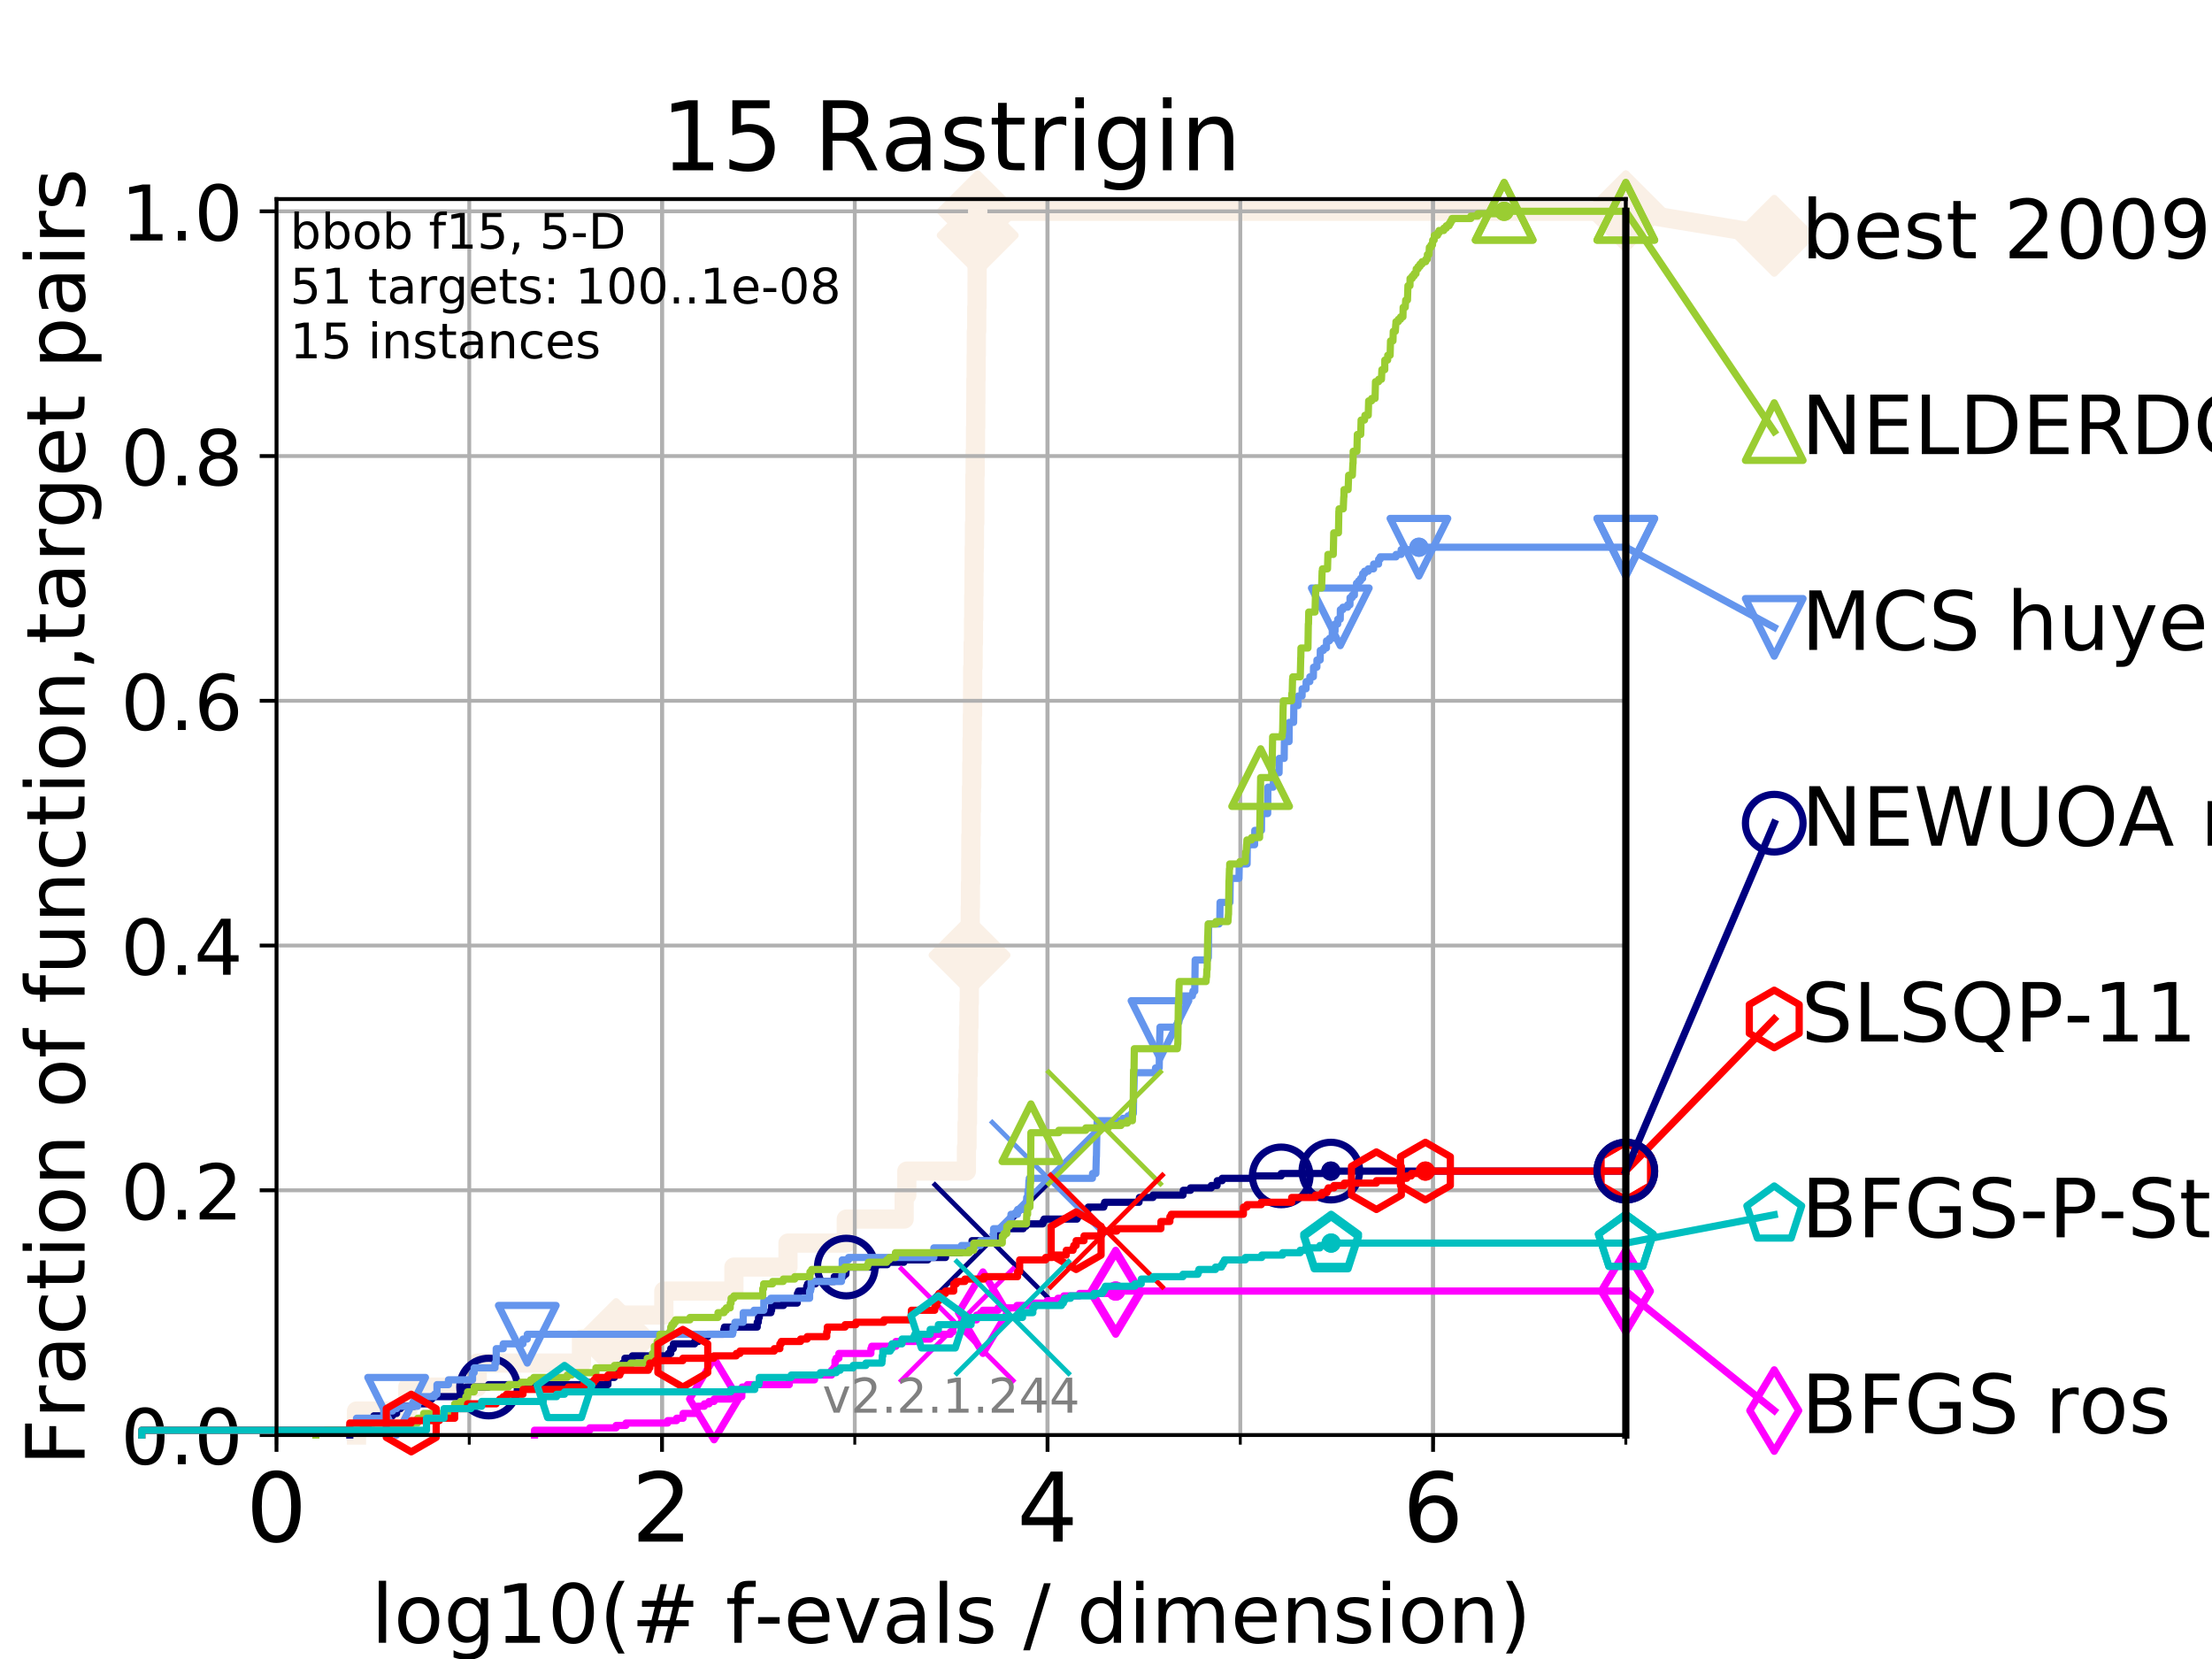 <?xml version="1.0" encoding="utf-8" standalone="no"?>
<!DOCTYPE svg PUBLIC "-//W3C//DTD SVG 1.1//EN"
  "http://www.w3.org/Graphics/SVG/1.1/DTD/svg11.dtd">
<!-- Created with matplotlib (https://matplotlib.org/) -->
<svg height="345.6pt" version="1.1" viewBox="0 0 460.8 345.6" width="460.8pt" xmlns="http://www.w3.org/2000/svg" xmlns:xlink="http://www.w3.org/1999/xlink">
 <defs>
  <style type="text/css">
*{stroke-linecap:butt;stroke-linejoin:round;}
  </style>
 </defs>
 <g id="figure_1">
  <g id="patch_1">
   <path d="M 0 345.6 
L 460.8 345.6 
L 460.8 0 
L 0 0 
z
" style="fill:#ffffff;"/>
  </g>
  <g id="axes_1">
   <g id="patch_2">
    <path d="M 57.6 298.944 
L 338.688 298.944 
L 338.688 41.472 
L 57.6 41.472 
z
" style="fill:#ffffff;"/>
   </g>
   <g id="line2d_1">
    <path d="M 74.263 298.944 
L 74.263 293.946 
L 84.956 293.946 
L 84.956 288.947 
L 99.418 288.947 
L 99.418 283.949 
L 121.128 283.949 
L 121.128 278.95 
L 128.351 278.95 
L 128.351 273.952 
L 138.29 273.952 
L 138.29 268.953 
L 152.885 268.953 
L 152.885 263.955 
L 164.149 263.955 
L 164.149 258.956 
L 176.295 258.956 
L 176.295 253.958 
L 188.352 253.958 
L 188.352 248.959 
L 188.907 248.959 
L 188.907 243.961 
L 201.322 243.961 
L 201.322 238.962 
L 201.451 238.962 
L 201.451 233.964 
L 201.55 233.964 
L 201.55 228.965 
L 201.616 228.965 
L 201.616 223.967 
L 201.683 223.967 
L 201.683 218.968 
L 201.766 218.968 
L 201.766 213.97 
L 201.853 213.97 
L 201.853 208.971 
L 201.932 208.971 
L 201.932 203.973 
L 201.97 203.973 
L 201.97 198.974 
L 202.017 198.974 
L 202.017 193.976 
L 202.119 193.976 
L 202.119 188.977 
L 202.16 188.977 
L 202.16 183.979 
L 202.218 183.979 
L 202.218 178.98 
L 202.245 178.98 
L 202.245 173.982 
L 202.306 173.982 
L 202.306 168.983 
L 202.371 168.983 
L 202.371 163.985 
L 202.439 163.985 
L 202.439 158.986 
L 202.497 158.986 
L 202.497 153.988 
L 202.553 153.988 
L 202.553 148.989 
L 202.603 148.989 
L 202.603 143.991 
L 202.628 143.991 
L 202.628 138.992 
L 202.719 138.992 
L 202.719 133.994 
L 202.795 133.994 
L 202.795 128.995 
L 202.851 128.995 
L 202.851 123.997 
L 202.9 123.997 
L 202.9 118.999 
L 202.939 118.999 
L 202.939 114 
L 203.001 114 
L 203.001 109.002 
L 203.077 109.002 
L 203.077 104.003 
L 203.091 104.003 
L 203.091 99.005 
L 203.148 99.005 
L 203.148 94.006 
L 203.216 94.006 
L 203.216 89.008 
L 203.271 89.008 
L 203.271 84.009 
L 203.29 84.009 
L 203.29 79.011 
L 203.347 79.011 
L 203.347 74.012 
L 203.389 74.012 
L 203.389 69.014 
L 203.469 69.014 
L 203.469 64.015 
L 203.534 64.015 
L 203.534 59.017 
L 203.55 59.017 
L 203.55 54.018 
L 203.617 54.018 
L 203.617 49.02 
L 203.675 49.02 
L 203.675 44.021 
L 338.688 44.021 
" style="fill:none;stroke:#faf0e6;stroke-linecap:square;stroke-width:4;"/>
   </g>
   <g id="line2d_2">
    <defs>
     <path d="M -0 7.778 
L 7.778 0 
L 0 -7.778 
L -7.778 -0 
z
" id="mee47e4ca78" style="stroke:#faf0e6;stroke-linejoin:miter;stroke-width:1.5;"/>
    </defs>
    <g>
     <use style="fill:#faf0e6;stroke:#faf0e6;stroke-linejoin:miter;stroke-width:1.5;" x="128.351" xlink:href="#mee47e4ca78" y="278.95"/>
     <use style="fill:#faf0e6;stroke:#faf0e6;stroke-linejoin:miter;stroke-width:1.5;" x="201.97" xlink:href="#mee47e4ca78" y="198.974"/>
     <use style="fill:#faf0e6;stroke:#faf0e6;stroke-linejoin:miter;stroke-width:1.5;" x="203.675" xlink:href="#mee47e4ca78" y="49.02"/>
     <use style="fill:#faf0e6;stroke:#faf0e6;stroke-linejoin:miter;stroke-width:1.5;" x="203.675" xlink:href="#mee47e4ca78" y="44.021"/>
     <use style="fill:#faf0e6;stroke:#faf0e6;stroke-linejoin:miter;stroke-width:1.5;" x="338.688" xlink:href="#mee47e4ca78" y="44.021"/>
    </g>
   </g>
   <g id="line2d_3">
    <path style="fill:none;stroke:#faf0e6;stroke-linecap:square;stroke-width:4;"/>
    <g/>
   </g>
   <g id="line2d_4">
    <path d="M 338.688 44.021 
L 369.608 49.12 
" style="fill:none;stroke:#faf0e6;stroke-linecap:square;stroke-width:4;"/>
    <g>
     <use style="fill:#faf0e6;stroke:#faf0e6;stroke-linejoin:miter;stroke-width:1.5;" x="338.688" xlink:href="#mee47e4ca78" y="44.021"/>
     <use style="fill:#faf0e6;stroke:#faf0e6;stroke-linejoin:miter;stroke-width:1.5;" x="369.608" xlink:href="#mee47e4ca78" y="49.12"/>
    </g>
   </g>
   <g id="matplotlib.axis_1">
    <g id="xtick_1">
     <g id="line2d_5">
      <path clip-path="url(#p9d352e0d99)" d="M 57.6 298.944 
L 57.6 41.472 
" style="fill:none;stroke:#b0b0b0;stroke-linecap:square;stroke-width:0.8;"/>
     </g>
     <g id="line2d_6">
      <defs>
       <path d="M 0 0 
L 0 3.5 
" id="m474537dec7" style="stroke:#000000;stroke-width:0.8;"/>
      </defs>
      <g>
       <use style="stroke:#000000;stroke-width:0.8;" x="57.6" xlink:href="#m474537dec7" y="298.944"/>
      </g>
     </g>
     <g id="text_1">
      <!-- 0 -->
      <defs>
       <path d="M 31.781 66.406 
Q 24.172 66.406 20.328 58.906 
Q 16.5 51.422 16.5 36.375 
Q 16.5 21.391 20.328 13.891 
Q 24.172 6.391 31.781 6.391 
Q 39.453 6.391 43.281 13.891 
Q 47.125 21.391 47.125 36.375 
Q 47.125 51.422 43.281 58.906 
Q 39.453 66.406 31.781 66.406 
z
M 31.781 74.219 
Q 44.047 74.219 50.516 64.516 
Q 56.984 54.828 56.984 36.375 
Q 56.984 17.969 50.516 8.266 
Q 44.047 -1.422 31.781 -1.422 
Q 19.531 -1.422 13.062 8.266 
Q 6.594 17.969 6.594 36.375 
Q 6.594 54.828 13.062 64.516 
Q 19.531 74.219 31.781 74.219 
z
" id="DejaVuSans-48"/>
      </defs>
      <g transform="translate(51.237 321.141)scale(0.2 -0.2)">
       <use xlink:href="#DejaVuSans-48"/>
      </g>
     </g>
    </g>
    <g id="xtick_2">
     <g id="line2d_7">
      <path clip-path="url(#p9d352e0d99)" d="M 137.911 298.944 
L 137.911 41.472 
" style="fill:none;stroke:#b0b0b0;stroke-linecap:square;stroke-width:0.8;"/>
     </g>
     <g id="line2d_8">
      <g>
       <use style="stroke:#000000;stroke-width:0.8;" x="137.911" xlink:href="#m474537dec7" y="298.944"/>
      </g>
     </g>
     <g id="text_2">
      <!-- 2 -->
      <defs>
       <path d="M 19.188 8.297 
L 53.609 8.297 
L 53.609 0 
L 7.328 0 
L 7.328 8.297 
Q 12.938 14.109 22.625 23.891 
Q 32.328 33.688 34.812 36.531 
Q 39.547 41.844 41.422 45.531 
Q 43.312 49.219 43.312 52.781 
Q 43.312 58.594 39.234 62.25 
Q 35.156 65.922 28.609 65.922 
Q 23.969 65.922 18.812 64.312 
Q 13.672 62.703 7.812 59.422 
L 7.812 69.391 
Q 13.766 71.781 18.938 73 
Q 24.125 74.219 28.422 74.219 
Q 39.75 74.219 46.484 68.547 
Q 53.219 62.891 53.219 53.422 
Q 53.219 48.922 51.531 44.891 
Q 49.859 40.875 45.406 35.406 
Q 44.188 33.984 37.641 27.219 
Q 31.109 20.453 19.188 8.297 
z
" id="DejaVuSans-50"/>
      </defs>
      <g transform="translate(131.548 321.141)scale(0.2 -0.2)">
       <use xlink:href="#DejaVuSans-50"/>
      </g>
     </g>
    </g>
    <g id="xtick_3">
     <g id="line2d_9">
      <path clip-path="url(#p9d352e0d99)" d="M 218.222 298.944 
L 218.222 41.472 
" style="fill:none;stroke:#b0b0b0;stroke-linecap:square;stroke-width:0.8;"/>
     </g>
     <g id="line2d_10">
      <g>
       <use style="stroke:#000000;stroke-width:0.8;" x="218.222" xlink:href="#m474537dec7" y="298.944"/>
      </g>
     </g>
     <g id="text_3">
      <!-- 4 -->
      <defs>
       <path d="M 37.797 64.312 
L 12.891 25.391 
L 37.797 25.391 
z
M 35.203 72.906 
L 47.609 72.906 
L 47.609 25.391 
L 58.016 25.391 
L 58.016 17.188 
L 47.609 17.188 
L 47.609 0 
L 37.797 0 
L 37.797 17.188 
L 4.891 17.188 
L 4.891 26.703 
z
" id="DejaVuSans-52"/>
      </defs>
      <g transform="translate(211.859 321.141)scale(0.2 -0.2)">
       <use xlink:href="#DejaVuSans-52"/>
      </g>
     </g>
    </g>
    <g id="xtick_4">
     <g id="line2d_11">
      <path clip-path="url(#p9d352e0d99)" d="M 298.533 298.944 
L 298.533 41.472 
" style="fill:none;stroke:#b0b0b0;stroke-linecap:square;stroke-width:0.8;"/>
     </g>
     <g id="line2d_12">
      <g>
       <use style="stroke:#000000;stroke-width:0.8;" x="298.533" xlink:href="#m474537dec7" y="298.944"/>
      </g>
     </g>
     <g id="text_4">
      <!-- 6 -->
      <defs>
       <path d="M 33.016 40.375 
Q 26.375 40.375 22.484 35.828 
Q 18.609 31.297 18.609 23.391 
Q 18.609 15.531 22.484 10.953 
Q 26.375 6.391 33.016 6.391 
Q 39.656 6.391 43.531 10.953 
Q 47.406 15.531 47.406 23.391 
Q 47.406 31.297 43.531 35.828 
Q 39.656 40.375 33.016 40.375 
z
M 52.594 71.297 
L 52.594 62.312 
Q 48.875 64.062 45.094 64.984 
Q 41.312 65.922 37.594 65.922 
Q 27.828 65.922 22.672 59.328 
Q 17.531 52.734 16.797 39.406 
Q 19.672 43.656 24.016 45.922 
Q 28.375 48.188 33.594 48.188 
Q 44.578 48.188 50.953 41.516 
Q 57.328 34.859 57.328 23.391 
Q 57.328 12.156 50.688 5.359 
Q 44.047 -1.422 33.016 -1.422 
Q 20.359 -1.422 13.672 8.266 
Q 6.984 17.969 6.984 36.375 
Q 6.984 53.656 15.188 63.938 
Q 23.391 74.219 37.203 74.219 
Q 40.922 74.219 44.703 73.484 
Q 48.484 72.75 52.594 71.297 
z
" id="DejaVuSans-54"/>
      </defs>
      <g transform="translate(292.17 321.141)scale(0.2 -0.2)">
       <use xlink:href="#DejaVuSans-54"/>
      </g>
     </g>
    </g>
    <g id="xtick_5">
     <g id="line2d_13">
      <path clip-path="url(#p9d352e0d99)" d="M 57.6 298.944 
L 57.6 41.472 
" style="fill:none;stroke:#b0b0b0;stroke-linecap:square;stroke-width:0.8;"/>
     </g>
     <g id="line2d_14">
      <defs>
       <path d="M 0 0 
L 0 2 
" id="m0f1b2a4a53" style="stroke:#000000;stroke-width:0.6;"/>
      </defs>
      <g>
       <use style="stroke:#000000;stroke-width:0.6;" x="57.6" xlink:href="#m0f1b2a4a53" y="298.944"/>
      </g>
     </g>
    </g>
    <g id="xtick_6">
     <g id="line2d_15">
      <path clip-path="url(#p9d352e0d99)" d="M 97.755 298.944 
L 97.755 41.472 
" style="fill:none;stroke:#b0b0b0;stroke-linecap:square;stroke-width:0.8;"/>
     </g>
     <g id="line2d_16">
      <g>
       <use style="stroke:#000000;stroke-width:0.6;" x="97.755" xlink:href="#m0f1b2a4a53" y="298.944"/>
      </g>
     </g>
    </g>
    <g id="xtick_7">
     <g id="line2d_17">
      <path clip-path="url(#p9d352e0d99)" d="M 137.911 298.944 
L 137.911 41.472 
" style="fill:none;stroke:#b0b0b0;stroke-linecap:square;stroke-width:0.8;"/>
     </g>
     <g id="line2d_18">
      <g>
       <use style="stroke:#000000;stroke-width:0.6;" x="137.911" xlink:href="#m0f1b2a4a53" y="298.944"/>
      </g>
     </g>
    </g>
    <g id="xtick_8">
     <g id="line2d_19">
      <path clip-path="url(#p9d352e0d99)" d="M 178.066 298.944 
L 178.066 41.472 
" style="fill:none;stroke:#b0b0b0;stroke-linecap:square;stroke-width:0.8;"/>
     </g>
     <g id="line2d_20">
      <g>
       <use style="stroke:#000000;stroke-width:0.6;" x="178.066" xlink:href="#m0f1b2a4a53" y="298.944"/>
      </g>
     </g>
    </g>
    <g id="xtick_9">
     <g id="line2d_21">
      <path clip-path="url(#p9d352e0d99)" d="M 218.222 298.944 
L 218.222 41.472 
" style="fill:none;stroke:#b0b0b0;stroke-linecap:square;stroke-width:0.8;"/>
     </g>
     <g id="line2d_22">
      <g>
       <use style="stroke:#000000;stroke-width:0.6;" x="218.222" xlink:href="#m0f1b2a4a53" y="298.944"/>
      </g>
     </g>
    </g>
    <g id="xtick_10">
     <g id="line2d_23">
      <path clip-path="url(#p9d352e0d99)" d="M 258.377 298.944 
L 258.377 41.472 
" style="fill:none;stroke:#b0b0b0;stroke-linecap:square;stroke-width:0.8;"/>
     </g>
     <g id="line2d_24">
      <g>
       <use style="stroke:#000000;stroke-width:0.6;" x="258.377" xlink:href="#m0f1b2a4a53" y="298.944"/>
      </g>
     </g>
    </g>
    <g id="xtick_11">
     <g id="line2d_25">
      <path clip-path="url(#p9d352e0d99)" d="M 298.533 298.944 
L 298.533 41.472 
" style="fill:none;stroke:#b0b0b0;stroke-linecap:square;stroke-width:0.8;"/>
     </g>
     <g id="line2d_26">
      <g>
       <use style="stroke:#000000;stroke-width:0.6;" x="298.533" xlink:href="#m0f1b2a4a53" y="298.944"/>
      </g>
     </g>
    </g>
    <g id="xtick_12">
     <g id="line2d_27">
      <path clip-path="url(#p9d352e0d99)" d="M 338.688 298.944 
L 338.688 41.472 
" style="fill:none;stroke:#b0b0b0;stroke-linecap:square;stroke-width:0.8;"/>
     </g>
     <g id="line2d_28">
      <g>
       <use style="stroke:#000000;stroke-width:0.6;" x="338.688" xlink:href="#m0f1b2a4a53" y="298.944"/>
      </g>
     </g>
    </g>
    <g id="text_5">
     <!-- log10(# f-evals / dimension) -->
     <defs>
      <path d="M 9.422 75.984 
L 18.406 75.984 
L 18.406 0 
L 9.422 0 
z
" id="DejaVuSans-108"/>
      <path d="M 30.609 48.391 
Q 23.391 48.391 19.188 42.75 
Q 14.984 37.109 14.984 27.297 
Q 14.984 17.484 19.156 11.844 
Q 23.344 6.203 30.609 6.203 
Q 37.797 6.203 41.984 11.859 
Q 46.188 17.531 46.188 27.297 
Q 46.188 37.016 41.984 42.703 
Q 37.797 48.391 30.609 48.391 
z
M 30.609 56 
Q 42.328 56 49.016 48.375 
Q 55.719 40.766 55.719 27.297 
Q 55.719 13.875 49.016 6.219 
Q 42.328 -1.422 30.609 -1.422 
Q 18.844 -1.422 12.172 6.219 
Q 5.516 13.875 5.516 27.297 
Q 5.516 40.766 12.172 48.375 
Q 18.844 56 30.609 56 
z
" id="DejaVuSans-111"/>
      <path d="M 45.406 27.984 
Q 45.406 37.75 41.375 43.109 
Q 37.359 48.484 30.078 48.484 
Q 22.859 48.484 18.828 43.109 
Q 14.797 37.75 14.797 27.984 
Q 14.797 18.266 18.828 12.891 
Q 22.859 7.516 30.078 7.516 
Q 37.359 7.516 41.375 12.891 
Q 45.406 18.266 45.406 27.984 
z
M 54.391 6.781 
Q 54.391 -7.172 48.188 -13.984 
Q 42 -20.797 29.203 -20.797 
Q 24.469 -20.797 20.266 -20.094 
Q 16.062 -19.391 12.109 -17.922 
L 12.109 -9.188 
Q 16.062 -11.328 19.922 -12.344 
Q 23.781 -13.375 27.781 -13.375 
Q 36.625 -13.375 41.016 -8.766 
Q 45.406 -4.156 45.406 5.172 
L 45.406 9.625 
Q 42.625 4.781 38.281 2.391 
Q 33.938 0 27.875 0 
Q 17.828 0 11.672 7.656 
Q 5.516 15.328 5.516 27.984 
Q 5.516 40.672 11.672 48.328 
Q 17.828 56 27.875 56 
Q 33.938 56 38.281 53.609 
Q 42.625 51.219 45.406 46.391 
L 45.406 54.688 
L 54.391 54.688 
z
" id="DejaVuSans-103"/>
      <path d="M 12.406 8.297 
L 28.516 8.297 
L 28.516 63.922 
L 10.984 60.406 
L 10.984 69.391 
L 28.422 72.906 
L 38.281 72.906 
L 38.281 8.297 
L 54.391 8.297 
L 54.391 0 
L 12.406 0 
z
" id="DejaVuSans-49"/>
      <path d="M 31 75.875 
Q 24.469 64.656 21.281 53.656 
Q 18.109 42.672 18.109 31.391 
Q 18.109 20.125 21.312 9.062 
Q 24.516 -2 31 -13.188 
L 23.188 -13.188 
Q 15.875 -1.703 12.234 9.375 
Q 8.594 20.453 8.594 31.391 
Q 8.594 42.281 12.203 53.312 
Q 15.828 64.359 23.188 75.875 
z
" id="DejaVuSans-40"/>
      <path d="M 51.125 44 
L 36.922 44 
L 32.812 27.688 
L 47.125 27.688 
z
M 43.797 71.781 
L 38.719 51.516 
L 52.984 51.516 
L 58.109 71.781 
L 65.922 71.781 
L 60.891 51.516 
L 76.125 51.516 
L 76.125 44 
L 58.984 44 
L 54.984 27.688 
L 70.516 27.688 
L 70.516 20.219 
L 53.078 20.219 
L 48 0 
L 40.188 0 
L 45.219 20.219 
L 30.906 20.219 
L 25.875 0 
L 18.016 0 
L 23.094 20.219 
L 7.719 20.219 
L 7.719 27.688 
L 24.906 27.688 
L 29 44 
L 13.281 44 
L 13.281 51.516 
L 30.906 51.516 
L 35.891 71.781 
z
" id="DejaVuSans-35"/>
      <path id="DejaVuSans-32"/>
      <path d="M 37.109 75.984 
L 37.109 68.5 
L 28.516 68.5 
Q 23.688 68.5 21.797 66.547 
Q 19.922 64.594 19.922 59.516 
L 19.922 54.688 
L 34.719 54.688 
L 34.719 47.703 
L 19.922 47.703 
L 19.922 0 
L 10.891 0 
L 10.891 47.703 
L 2.297 47.703 
L 2.297 54.688 
L 10.891 54.688 
L 10.891 58.5 
Q 10.891 67.625 15.141 71.797 
Q 19.391 75.984 28.609 75.984 
z
" id="DejaVuSans-102"/>
      <path d="M 4.891 31.391 
L 31.203 31.391 
L 31.203 23.391 
L 4.891 23.391 
z
" id="DejaVuSans-45"/>
      <path d="M 56.203 29.594 
L 56.203 25.203 
L 14.891 25.203 
Q 15.484 15.922 20.484 11.062 
Q 25.484 6.203 34.422 6.203 
Q 39.594 6.203 44.453 7.469 
Q 49.312 8.734 54.109 11.281 
L 54.109 2.781 
Q 49.266 0.734 44.188 -0.344 
Q 39.109 -1.422 33.891 -1.422 
Q 20.797 -1.422 13.156 6.188 
Q 5.516 13.812 5.516 26.812 
Q 5.516 40.234 12.766 48.109 
Q 20.016 56 32.328 56 
Q 43.359 56 49.781 48.891 
Q 56.203 41.797 56.203 29.594 
z
M 47.219 32.234 
Q 47.125 39.594 43.094 43.984 
Q 39.062 48.391 32.422 48.391 
Q 24.906 48.391 20.391 44.141 
Q 15.875 39.891 15.188 32.172 
z
" id="DejaVuSans-101"/>
      <path d="M 2.984 54.688 
L 12.5 54.688 
L 29.594 8.797 
L 46.688 54.688 
L 56.203 54.688 
L 35.688 0 
L 23.484 0 
z
" id="DejaVuSans-118"/>
      <path d="M 34.281 27.484 
Q 23.391 27.484 19.188 25 
Q 14.984 22.516 14.984 16.5 
Q 14.984 11.719 18.141 8.906 
Q 21.297 6.109 26.703 6.109 
Q 34.188 6.109 38.703 11.406 
Q 43.219 16.703 43.219 25.484 
L 43.219 27.484 
z
M 52.203 31.203 
L 52.203 0 
L 43.219 0 
L 43.219 8.297 
Q 40.141 3.328 35.547 0.953 
Q 30.953 -1.422 24.312 -1.422 
Q 15.922 -1.422 10.953 3.297 
Q 6 8.016 6 15.922 
Q 6 25.141 12.172 29.828 
Q 18.359 34.516 30.609 34.516 
L 43.219 34.516 
L 43.219 35.406 
Q 43.219 41.609 39.141 45 
Q 35.062 48.391 27.688 48.391 
Q 23 48.391 18.547 47.266 
Q 14.109 46.141 10.016 43.891 
L 10.016 52.203 
Q 14.938 54.109 19.578 55.047 
Q 24.219 56 28.609 56 
Q 40.484 56 46.344 49.844 
Q 52.203 43.703 52.203 31.203 
z
" id="DejaVuSans-97"/>
      <path d="M 44.281 53.078 
L 44.281 44.578 
Q 40.484 46.531 36.375 47.5 
Q 32.281 48.484 27.875 48.484 
Q 21.188 48.484 17.844 46.438 
Q 14.5 44.391 14.5 40.281 
Q 14.5 37.156 16.891 35.375 
Q 19.281 33.594 26.516 31.984 
L 29.594 31.297 
Q 39.156 29.25 43.188 25.516 
Q 47.219 21.781 47.219 15.094 
Q 47.219 7.469 41.188 3.016 
Q 35.156 -1.422 24.609 -1.422 
Q 20.219 -1.422 15.453 -0.562 
Q 10.688 0.297 5.422 2 
L 5.422 11.281 
Q 10.406 8.688 15.234 7.391 
Q 20.062 6.109 24.812 6.109 
Q 31.156 6.109 34.562 8.281 
Q 37.984 10.453 37.984 14.406 
Q 37.984 18.062 35.516 20.016 
Q 33.062 21.969 24.703 23.781 
L 21.578 24.516 
Q 13.234 26.266 9.516 29.906 
Q 5.812 33.547 5.812 39.891 
Q 5.812 47.609 11.281 51.797 
Q 16.75 56 26.812 56 
Q 31.781 56 36.172 55.266 
Q 40.578 54.547 44.281 53.078 
z
" id="DejaVuSans-115"/>
      <path d="M 25.391 72.906 
L 33.688 72.906 
L 8.297 -9.281 
L 0 -9.281 
z
" id="DejaVuSans-47"/>
      <path d="M 45.406 46.391 
L 45.406 75.984 
L 54.391 75.984 
L 54.391 0 
L 45.406 0 
L 45.406 8.203 
Q 42.578 3.328 38.25 0.953 
Q 33.938 -1.422 27.875 -1.422 
Q 17.969 -1.422 11.734 6.484 
Q 5.516 14.406 5.516 27.297 
Q 5.516 40.188 11.734 48.094 
Q 17.969 56 27.875 56 
Q 33.938 56 38.25 53.625 
Q 42.578 51.266 45.406 46.391 
z
M 14.797 27.297 
Q 14.797 17.391 18.875 11.75 
Q 22.953 6.109 30.078 6.109 
Q 37.203 6.109 41.297 11.75 
Q 45.406 17.391 45.406 27.297 
Q 45.406 37.203 41.297 42.844 
Q 37.203 48.484 30.078 48.484 
Q 22.953 48.484 18.875 42.844 
Q 14.797 37.203 14.797 27.297 
z
" id="DejaVuSans-100"/>
      <path d="M 9.422 54.688 
L 18.406 54.688 
L 18.406 0 
L 9.422 0 
z
M 9.422 75.984 
L 18.406 75.984 
L 18.406 64.594 
L 9.422 64.594 
z
" id="DejaVuSans-105"/>
      <path d="M 52 44.188 
Q 55.375 50.25 60.062 53.125 
Q 64.75 56 71.094 56 
Q 79.641 56 84.281 50.016 
Q 88.922 44.047 88.922 33.016 
L 88.922 0 
L 79.891 0 
L 79.891 32.719 
Q 79.891 40.578 77.094 44.375 
Q 74.312 48.188 68.609 48.188 
Q 61.625 48.188 57.562 43.547 
Q 53.516 38.922 53.516 30.906 
L 53.516 0 
L 44.484 0 
L 44.484 32.719 
Q 44.484 40.625 41.703 44.406 
Q 38.922 48.188 33.109 48.188 
Q 26.219 48.188 22.156 43.531 
Q 18.109 38.875 18.109 30.906 
L 18.109 0 
L 9.078 0 
L 9.078 54.688 
L 18.109 54.688 
L 18.109 46.188 
Q 21.188 51.219 25.484 53.609 
Q 29.781 56 35.688 56 
Q 41.656 56 45.828 52.969 
Q 50 49.953 52 44.188 
z
" id="DejaVuSans-109"/>
      <path d="M 54.891 33.016 
L 54.891 0 
L 45.906 0 
L 45.906 32.719 
Q 45.906 40.484 42.875 44.328 
Q 39.844 48.188 33.797 48.188 
Q 26.516 48.188 22.312 43.547 
Q 18.109 38.922 18.109 30.906 
L 18.109 0 
L 9.078 0 
L 9.078 54.688 
L 18.109 54.688 
L 18.109 46.188 
Q 21.344 51.125 25.703 53.562 
Q 30.078 56 35.797 56 
Q 45.219 56 50.047 50.172 
Q 54.891 44.344 54.891 33.016 
z
" id="DejaVuSans-110"/>
      <path d="M 8.016 75.875 
L 15.828 75.875 
Q 23.141 64.359 26.781 53.312 
Q 30.422 42.281 30.422 31.391 
Q 30.422 20.453 26.781 9.375 
Q 23.141 -1.703 15.828 -13.188 
L 8.016 -13.188 
Q 14.5 -2 17.703 9.062 
Q 20.906 20.125 20.906 31.391 
Q 20.906 42.672 17.703 53.656 
Q 14.5 64.656 8.016 75.875 
z
" id="DejaVuSans-41"/>
     </defs>
     <g transform="translate(77.303 342.218)scale(0.17 -0.17)">
      <use xlink:href="#DejaVuSans-108"/>
      <use x="27.783" xlink:href="#DejaVuSans-111"/>
      <use x="88.965" xlink:href="#DejaVuSans-103"/>
      <use x="152.441" xlink:href="#DejaVuSans-49"/>
      <use x="216.064" xlink:href="#DejaVuSans-48"/>
      <use x="279.688" xlink:href="#DejaVuSans-40"/>
      <use x="318.701" xlink:href="#DejaVuSans-35"/>
      <use x="402.49" xlink:href="#DejaVuSans-32"/>
      <use x="434.277" xlink:href="#DejaVuSans-102"/>
      <use x="469.404" xlink:href="#DejaVuSans-45"/>
      <use x="505.488" xlink:href="#DejaVuSans-101"/>
      <use x="567.012" xlink:href="#DejaVuSans-118"/>
      <use x="626.191" xlink:href="#DejaVuSans-97"/>
      <use x="687.471" xlink:href="#DejaVuSans-108"/>
      <use x="715.254" xlink:href="#DejaVuSans-115"/>
      <use x="767.354" xlink:href="#DejaVuSans-32"/>
      <use x="799.141" xlink:href="#DejaVuSans-47"/>
      <use x="832.832" xlink:href="#DejaVuSans-32"/>
      <use x="864.619" xlink:href="#DejaVuSans-100"/>
      <use x="928.096" xlink:href="#DejaVuSans-105"/>
      <use x="955.879" xlink:href="#DejaVuSans-109"/>
      <use x="1053.291" xlink:href="#DejaVuSans-101"/>
      <use x="1114.814" xlink:href="#DejaVuSans-110"/>
      <use x="1178.193" xlink:href="#DejaVuSans-115"/>
      <use x="1230.293" xlink:href="#DejaVuSans-105"/>
      <use x="1258.076" xlink:href="#DejaVuSans-111"/>
      <use x="1319.258" xlink:href="#DejaVuSans-110"/>
      <use x="1382.637" xlink:href="#DejaVuSans-41"/>
     </g>
    </g>
   </g>
   <g id="matplotlib.axis_2">
    <g id="ytick_1">
     <g id="line2d_29">
      <path clip-path="url(#p9d352e0d99)" d="M 57.6 298.944 
L 338.688 298.944 
" style="fill:none;stroke:#b0b0b0;stroke-linecap:square;stroke-width:0.8;"/>
     </g>
     <g id="line2d_30">
      <defs>
       <path d="M 0 0 
L -3.5 0 
" id="m9124a8742f" style="stroke:#000000;stroke-width:0.8;"/>
      </defs>
      <g>
       <use style="stroke:#000000;stroke-width:0.8;" x="57.6" xlink:href="#m9124a8742f" y="298.944"/>
      </g>
     </g>
     <g id="text_6">
      <!-- 0.0 -->
      <defs>
       <path d="M 10.688 12.406 
L 21 12.406 
L 21 0 
L 10.688 0 
z
" id="DejaVuSans-46"/>
      </defs>
      <g transform="translate(25.155 305.023)scale(0.16 -0.16)">
       <use xlink:href="#DejaVuSans-48"/>
       <use x="63.623" xlink:href="#DejaVuSans-46"/>
       <use x="95.41" xlink:href="#DejaVuSans-48"/>
      </g>
     </g>
    </g>
    <g id="ytick_2">
     <g id="line2d_31">
      <path clip-path="url(#p9d352e0d99)" d="M 57.6 247.959 
L 338.688 247.959 
" style="fill:none;stroke:#b0b0b0;stroke-linecap:square;stroke-width:0.8;"/>
     </g>
     <g id="line2d_32">
      <g>
       <use style="stroke:#000000;stroke-width:0.8;" x="57.6" xlink:href="#m9124a8742f" y="247.959"/>
      </g>
     </g>
     <g id="text_7">
      <!-- 0.2 -->
      <g transform="translate(25.155 254.038)scale(0.16 -0.16)">
       <use xlink:href="#DejaVuSans-48"/>
       <use x="63.623" xlink:href="#DejaVuSans-46"/>
       <use x="95.41" xlink:href="#DejaVuSans-50"/>
      </g>
     </g>
    </g>
    <g id="ytick_3">
     <g id="line2d_33">
      <path clip-path="url(#p9d352e0d99)" d="M 57.6 196.975 
L 338.688 196.975 
" style="fill:none;stroke:#b0b0b0;stroke-linecap:square;stroke-width:0.8;"/>
     </g>
     <g id="line2d_34">
      <g>
       <use style="stroke:#000000;stroke-width:0.8;" x="57.6" xlink:href="#m9124a8742f" y="196.975"/>
      </g>
     </g>
     <g id="text_8">
      <!-- 0.4 -->
      <g transform="translate(25.155 203.054)scale(0.16 -0.16)">
       <use xlink:href="#DejaVuSans-48"/>
       <use x="63.623" xlink:href="#DejaVuSans-46"/>
       <use x="95.41" xlink:href="#DejaVuSans-52"/>
      </g>
     </g>
    </g>
    <g id="ytick_4">
     <g id="line2d_35">
      <path clip-path="url(#p9d352e0d99)" d="M 57.6 145.99 
L 338.688 145.99 
" style="fill:none;stroke:#b0b0b0;stroke-linecap:square;stroke-width:0.8;"/>
     </g>
     <g id="line2d_36">
      <g>
       <use style="stroke:#000000;stroke-width:0.8;" x="57.6" xlink:href="#m9124a8742f" y="145.99"/>
      </g>
     </g>
     <g id="text_9">
      <!-- 0.6 -->
      <g transform="translate(25.155 152.069)scale(0.16 -0.16)">
       <use xlink:href="#DejaVuSans-48"/>
       <use x="63.623" xlink:href="#DejaVuSans-46"/>
       <use x="95.41" xlink:href="#DejaVuSans-54"/>
      </g>
     </g>
    </g>
    <g id="ytick_5">
     <g id="line2d_37">
      <path clip-path="url(#p9d352e0d99)" d="M 57.6 95.006 
L 338.688 95.006 
" style="fill:none;stroke:#b0b0b0;stroke-linecap:square;stroke-width:0.8;"/>
     </g>
     <g id="line2d_38">
      <g>
       <use style="stroke:#000000;stroke-width:0.8;" x="57.6" xlink:href="#m9124a8742f" y="95.006"/>
      </g>
     </g>
     <g id="text_10">
      <!-- 0.8 -->
      <defs>
       <path d="M 31.781 34.625 
Q 24.75 34.625 20.719 30.859 
Q 16.703 27.094 16.703 20.516 
Q 16.703 13.922 20.719 10.156 
Q 24.75 6.391 31.781 6.391 
Q 38.812 6.391 42.859 10.172 
Q 46.922 13.969 46.922 20.516 
Q 46.922 27.094 42.891 30.859 
Q 38.875 34.625 31.781 34.625 
z
M 21.922 38.812 
Q 15.578 40.375 12.031 44.719 
Q 8.5 49.078 8.5 55.328 
Q 8.5 64.062 14.719 69.141 
Q 20.953 74.219 31.781 74.219 
Q 42.672 74.219 48.875 69.141 
Q 55.078 64.062 55.078 55.328 
Q 55.078 49.078 51.531 44.719 
Q 48 40.375 41.703 38.812 
Q 48.828 37.156 52.797 32.312 
Q 56.781 27.484 56.781 20.516 
Q 56.781 9.906 50.312 4.234 
Q 43.844 -1.422 31.781 -1.422 
Q 19.734 -1.422 13.25 4.234 
Q 6.781 9.906 6.781 20.516 
Q 6.781 27.484 10.781 32.312 
Q 14.797 37.156 21.922 38.812 
z
M 18.312 54.391 
Q 18.312 48.734 21.844 45.562 
Q 25.391 42.391 31.781 42.391 
Q 38.141 42.391 41.719 45.562 
Q 45.312 48.734 45.312 54.391 
Q 45.312 60.062 41.719 63.234 
Q 38.141 66.406 31.781 66.406 
Q 25.391 66.406 21.844 63.234 
Q 18.312 60.062 18.312 54.391 
z
" id="DejaVuSans-56"/>
      </defs>
      <g transform="translate(25.155 101.085)scale(0.16 -0.16)">
       <use xlink:href="#DejaVuSans-48"/>
       <use x="63.623" xlink:href="#DejaVuSans-46"/>
       <use x="95.41" xlink:href="#DejaVuSans-56"/>
      </g>
     </g>
    </g>
    <g id="ytick_6">
     <g id="line2d_39">
      <path clip-path="url(#p9d352e0d99)" d="M 57.6 44.021 
L 338.688 44.021 
" style="fill:none;stroke:#b0b0b0;stroke-linecap:square;stroke-width:0.8;"/>
     </g>
     <g id="line2d_40">
      <g>
       <use style="stroke:#000000;stroke-width:0.8;" x="57.6" xlink:href="#m9124a8742f" y="44.021"/>
      </g>
     </g>
     <g id="text_11">
      <!-- 1.0 -->
      <g transform="translate(25.155 50.1)scale(0.16 -0.16)">
       <use xlink:href="#DejaVuSans-49"/>
       <use x="63.623" xlink:href="#DejaVuSans-46"/>
       <use x="95.41" xlink:href="#DejaVuSans-48"/>
      </g>
     </g>
    </g>
    <g id="text_12">
     <!-- Fraction of function,target pairs -->
     <defs>
      <path d="M 9.812 72.906 
L 51.703 72.906 
L 51.703 64.594 
L 19.672 64.594 
L 19.672 43.109 
L 48.578 43.109 
L 48.578 34.812 
L 19.672 34.812 
L 19.672 0 
L 9.812 0 
z
" id="DejaVuSans-70"/>
      <path d="M 41.109 46.297 
Q 39.594 47.172 37.812 47.578 
Q 36.031 48 33.891 48 
Q 26.266 48 22.188 43.047 
Q 18.109 38.094 18.109 28.812 
L 18.109 0 
L 9.078 0 
L 9.078 54.688 
L 18.109 54.688 
L 18.109 46.188 
Q 20.953 51.172 25.484 53.578 
Q 30.031 56 36.531 56 
Q 37.453 56 38.578 55.875 
Q 39.703 55.766 41.062 55.516 
z
" id="DejaVuSans-114"/>
      <path d="M 48.781 52.594 
L 48.781 44.188 
Q 44.969 46.297 41.141 47.344 
Q 37.312 48.391 33.406 48.391 
Q 24.656 48.391 19.812 42.844 
Q 14.984 37.312 14.984 27.297 
Q 14.984 17.281 19.812 11.734 
Q 24.656 6.203 33.406 6.203 
Q 37.312 6.203 41.141 7.25 
Q 44.969 8.297 48.781 10.406 
L 48.781 2.094 
Q 45.016 0.344 40.984 -0.531 
Q 36.969 -1.422 32.422 -1.422 
Q 20.062 -1.422 12.781 6.344 
Q 5.516 14.109 5.516 27.297 
Q 5.516 40.672 12.859 48.328 
Q 20.219 56 33.016 56 
Q 37.156 56 41.109 55.141 
Q 45.062 54.297 48.781 52.594 
z
" id="DejaVuSans-99"/>
      <path d="M 18.312 70.219 
L 18.312 54.688 
L 36.812 54.688 
L 36.812 47.703 
L 18.312 47.703 
L 18.312 18.016 
Q 18.312 11.328 20.141 9.422 
Q 21.969 7.516 27.594 7.516 
L 36.812 7.516 
L 36.812 0 
L 27.594 0 
Q 17.188 0 13.234 3.875 
Q 9.281 7.766 9.281 18.016 
L 9.281 47.703 
L 2.688 47.703 
L 2.688 54.688 
L 9.281 54.688 
L 9.281 70.219 
z
" id="DejaVuSans-116"/>
      <path d="M 8.5 21.578 
L 8.5 54.688 
L 17.484 54.688 
L 17.484 21.922 
Q 17.484 14.156 20.5 10.266 
Q 23.531 6.391 29.594 6.391 
Q 36.859 6.391 41.078 11.031 
Q 45.312 15.672 45.312 23.688 
L 45.312 54.688 
L 54.297 54.688 
L 54.297 0 
L 45.312 0 
L 45.312 8.406 
Q 42.047 3.422 37.719 1 
Q 33.406 -1.422 27.688 -1.422 
Q 18.266 -1.422 13.375 4.438 
Q 8.5 10.297 8.5 21.578 
z
M 31.109 56 
z
" id="DejaVuSans-117"/>
      <path d="M 11.719 12.406 
L 22.016 12.406 
L 22.016 4 
L 14.016 -11.625 
L 7.719 -11.625 
L 11.719 4 
z
" id="DejaVuSans-44"/>
      <path d="M 18.109 8.203 
L 18.109 -20.797 
L 9.078 -20.797 
L 9.078 54.688 
L 18.109 54.688 
L 18.109 46.391 
Q 20.953 51.266 25.266 53.625 
Q 29.594 56 35.594 56 
Q 45.562 56 51.781 48.094 
Q 58.016 40.188 58.016 27.297 
Q 58.016 14.406 51.781 6.484 
Q 45.562 -1.422 35.594 -1.422 
Q 29.594 -1.422 25.266 0.953 
Q 20.953 3.328 18.109 8.203 
z
M 48.688 27.297 
Q 48.688 37.203 44.609 42.844 
Q 40.531 48.484 33.406 48.484 
Q 26.266 48.484 22.188 42.844 
Q 18.109 37.203 18.109 27.297 
Q 18.109 17.391 22.188 11.75 
Q 26.266 6.109 33.406 6.109 
Q 40.531 6.109 44.609 11.75 
Q 48.688 17.391 48.688 27.297 
z
" id="DejaVuSans-112"/>
     </defs>
     <g transform="translate(17.62 305.347)rotate(-90)scale(0.17 -0.17)">
      <use xlink:href="#DejaVuSans-70"/>
      <use x="57.41" xlink:href="#DejaVuSans-114"/>
      <use x="98.523" xlink:href="#DejaVuSans-97"/>
      <use x="159.803" xlink:href="#DejaVuSans-99"/>
      <use x="214.783" xlink:href="#DejaVuSans-116"/>
      <use x="253.992" xlink:href="#DejaVuSans-105"/>
      <use x="281.775" xlink:href="#DejaVuSans-111"/>
      <use x="342.957" xlink:href="#DejaVuSans-110"/>
      <use x="406.336" xlink:href="#DejaVuSans-32"/>
      <use x="438.123" xlink:href="#DejaVuSans-111"/>
      <use x="499.305" xlink:href="#DejaVuSans-102"/>
      <use x="534.51" xlink:href="#DejaVuSans-32"/>
      <use x="566.297" xlink:href="#DejaVuSans-102"/>
      <use x="601.502" xlink:href="#DejaVuSans-117"/>
      <use x="664.881" xlink:href="#DejaVuSans-110"/>
      <use x="728.26" xlink:href="#DejaVuSans-99"/>
      <use x="783.24" xlink:href="#DejaVuSans-116"/>
      <use x="822.449" xlink:href="#DejaVuSans-105"/>
      <use x="850.232" xlink:href="#DejaVuSans-111"/>
      <use x="911.414" xlink:href="#DejaVuSans-110"/>
      <use x="974.793" xlink:href="#DejaVuSans-44"/>
      <use x="1006.58" xlink:href="#DejaVuSans-116"/>
      <use x="1045.789" xlink:href="#DejaVuSans-97"/>
      <use x="1107.068" xlink:href="#DejaVuSans-114"/>
      <use x="1148.166" xlink:href="#DejaVuSans-103"/>
      <use x="1211.643" xlink:href="#DejaVuSans-101"/>
      <use x="1273.166" xlink:href="#DejaVuSans-116"/>
      <use x="1312.375" xlink:href="#DejaVuSans-32"/>
      <use x="1344.162" xlink:href="#DejaVuSans-112"/>
      <use x="1407.639" xlink:href="#DejaVuSans-97"/>
      <use x="1468.918" xlink:href="#DejaVuSans-105"/>
      <use x="1496.701" xlink:href="#DejaVuSans-114"/>
      <use x="1537.814" xlink:href="#DejaVuSans-115"/>
     </g>
    </g>
   </g>
   <g id="line2d_41">
    <defs>
     <path d="M 0 1.5 
C 0.398 1.5 0.779 1.342 1.061 1.061 
C 1.342 0.779 1.5 0.398 1.5 0 
C 1.5 -0.398 1.342 -0.779 1.061 -1.061 
C 0.779 -1.342 0.398 -1.5 0 -1.5 
C -0.398 -1.5 -0.779 -1.342 -1.061 -1.061 
C -1.342 -0.779 -1.5 -0.398 -1.5 0 
C -1.5 0.398 -1.342 0.779 -1.061 1.061 
C -0.779 1.342 -0.398 1.5 0 1.5 
z
" id="m7e2bc14b4f" style="stroke:#faf0e6;"/>
    </defs>
    <g>
     <use style="fill:#faf0e6;stroke:#faf0e6;" x="203.675" xlink:href="#m7e2bc14b4f" y="44.021"/>
     <use style="fill:#faf0e6;stroke:#faf0e6;" x="203.675" xlink:href="#m7e2bc14b4f" y="44.021"/>
    </g>
   </g>
   <g id="line2d_42">
    <defs>
     <path d="M 0 1.5 
C 0.398 1.5 0.779 1.342 1.061 1.061 
C 1.342 0.779 1.5 0.398 1.5 0 
C 1.5 -0.398 1.342 -0.779 1.061 -1.061 
C 0.779 -1.342 0.398 -1.5 0 -1.5 
C -0.398 -1.5 -0.779 -1.342 -1.061 -1.061 
C -1.342 -0.779 -1.5 -0.398 -1.5 0 
C -1.5 0.398 -1.342 0.779 -1.061 1.061 
C -0.779 1.342 -0.398 1.5 0 1.5 
z
" id="m4f387e5fbe" style="stroke:#000080;"/>
    </defs>
    <g>
     <use style="fill:#000080;stroke:#000080;" x="277.244" xlink:href="#m4f387e5fbe" y="243.961"/>
     <use style="fill:#000080;stroke:#000080;" x="277.244" xlink:href="#m4f387e5fbe" y="243.961"/>
    </g>
   </g>
   <g id="line2d_43">
    <path d="M 72.868 298.944 
L 72.868 297.444 
L 74.263 297.444 
L 74.263 296.945 
L 76.759 296.945 
L 76.759 296.445 
L 77.885 296.445 
L 77.885 294.945 
L 81.776 294.945 
L 81.776 294.445 
L 82.627 294.445 
L 82.627 293.446 
L 83.438 293.446 
L 83.438 292.946 
L 86.351 292.946 
L 86.351 292.446 
L 88.847 292.446 
L 88.847 291.446 
L 89.973 291.446 
L 89.973 290.946 
L 95.918 290.946 
L 95.918 289.947 
L 97.044 289.947 
L 97.044 288.947 
L 101.786 288.947 
L 101.786 288.447 
L 126.64 288.447 
L 126.64 286.948 
L 127.985 286.948 
L 127.985 286.448 
L 128.471 286.448 
L 128.471 285.448 
L 128.709 285.448 
L 128.768 284.448 
L 129.742 284.448 
L 129.742 283.949 
L 130.182 283.949 
L 130.182 282.949 
L 131.74 282.949 
L 131.74 282.449 
L 139.221 282.449 
L 139.221 281.949 
L 139.731 281.949 
L 139.731 280.949 
L 140.257 280.949 
L 140.287 279.95 
L 144.701 279.95 
L 144.701 279.45 
L 145.509 279.45 
L 145.509 278.45 
L 147.409 278.45 
L 147.409 277.95 
L 150.783 277.95 
L 150.783 276.951 
L 150.916 276.951 
L 150.916 276.451 
L 157.743 276.451 
L 157.743 275.451 
L 157.965 275.451 
L 158.02 274.451 
L 158.174 274.451 
L 158.261 273.452 
L 160.595 273.452 
L 160.595 272.952 
L 160.746 272.952 
L 160.746 271.952 
L 163.234 271.952 
L 163.234 271.452 
L 166.076 271.452 
L 166.131 269.453 
L 166.344 269.453 
L 166.344 268.953 
L 168.048 268.953 
L 168.048 267.953 
L 168.239 267.953 
L 168.239 267.454 
L 169.87 267.454 
L 169.87 266.954 
L 173.791 266.954 
L 173.791 265.954 
L 175.67 265.954 
L 175.67 265.454 
L 176.202 265.454 
L 176.298 263.955 
L 182.442 263.955 
L 182.442 263.455 
L 184.835 263.455 
L 184.835 262.955 
L 188.299 262.955 
L 188.299 262.455 
L 193.281 262.455 
L 193.281 261.955 
L 196.966 261.955 
L 196.983 260.956 
L 200.267 260.956 
L 200.267 259.956 
L 202.471 259.956 
L 202.493 258.456 
L 207.477 258.456 
L 207.477 257.956 
L 208.011 257.956 
L 208.011 256.957 
L 209.338 256.957 
L 209.403 255.957 
L 213.159 255.957 
L 213.159 255.457 
L 213.718 255.457 
L 213.718 254.957 
L 217.222 254.957 
L 217.222 254.457 
L 217.492 254.457 
L 217.492 253.958 
L 224.368 253.958 
L 224.368 253.458 
L 224.722 253.458 
L 224.725 252.458 
L 224.905 252.458 
L 224.905 251.958 
L 226.699 251.958 
L 226.699 251.458 
L 229.931 251.458 
L 229.931 250.959 
L 230.119 250.959 
L 230.119 250.459 
L 237.276 250.459 
L 237.365 249.459 
L 240.185 249.459 
L 240.185 248.959 
L 246.443 248.959 
L 246.496 247.959 
L 248.003 247.959 
L 248.003 247.46 
L 252.336 247.46 
L 252.336 246.96 
L 253.542 246.96 
L 253.579 245.96 
L 254.596 245.96 
L 254.596 245.46 
L 261.045 245.46 
L 261.045 244.96 
L 266.897 244.96 
L 266.897 244.461 
L 277.244 244.461 
L 277.244 243.961 
L 338.688 243.961 
L 338.688 243.961 
" style="fill:none;stroke:#000080;stroke-linecap:square;stroke-width:1.5;"/>
   </g>
   <g id="line2d_44">
    <defs>
     <path d="M 0 6 
C 1.591 6 3.117 5.368 4.243 4.243 
C 5.368 3.117 6 1.591 6 0 
C 6 -1.591 5.368 -3.117 4.243 -4.243 
C 3.117 -5.368 1.591 -6 0 -6 
C -1.591 -6 -3.117 -5.368 -4.243 -4.243 
C -5.368 -3.117 -6 -1.591 -6 0 
C -6 1.591 -5.368 3.117 -4.243 4.243 
C -3.117 5.368 -1.591 6 0 6 
z
" id="m5200654bd6" style="stroke:#000080;stroke-width:1.5;"/>
    </defs>
    <g>
     <use style="fill-opacity:0;stroke:#000080;stroke-width:1.5;" x="101.786" xlink:href="#m5200654bd6" y="288.947"/>
     <use style="fill-opacity:0;stroke:#000080;stroke-width:1.5;" x="176.298" xlink:href="#m5200654bd6" y="263.955"/>
     <use style="fill-opacity:0;stroke:#000080;stroke-width:1.5;" x="266.897" xlink:href="#m5200654bd6" y="244.96"/>
     <use style="fill-opacity:0;stroke:#000080;stroke-width:1.5;" x="277.244" xlink:href="#m5200654bd6" y="243.961"/>
     <use style="fill-opacity:0;stroke:#000080;stroke-width:1.5;" x="338.688" xlink:href="#m5200654bd6" y="243.961"/>
    </g>
   </g>
   <g id="line2d_45">
    <path style="fill:none;stroke:#000080;stroke-linecap:square;stroke-width:1.5;"/>
    <g/>
   </g>
   <g id="line2d_46">
    <path clip-path="url(#p9d352e0d99)" d="M 206.412 258.456 
" style="fill:none;stroke:#000080;stroke-linecap:square;stroke-width:1.5;"/>
    <defs>
     <path d="M -12 12 
L 12 -12 
M -12 -12 
L 12 12 
" id="m33af13a0ec" style="stroke:#000080;"/>
    </defs>
    <g clip-path="url(#p9d352e0d99)">
     <use style="fill:#000080;stroke:#000080;" x="206.412" xlink:href="#m33af13a0ec" y="258.456"/>
    </g>
   </g>
   <g id="line2d_47">
    <defs>
     <path d="M 0 1.5 
C 0.398 1.5 0.779 1.342 1.061 1.061 
C 1.342 0.779 1.5 0.398 1.5 0 
C 1.5 -0.398 1.342 -0.779 1.061 -1.061 
C 0.779 -1.342 0.398 -1.5 0 -1.5 
C -0.398 -1.5 -0.779 -1.342 -1.061 -1.061 
C -1.342 -0.779 -1.5 -0.398 -1.5 0 
C -1.5 0.398 -1.342 0.779 -1.061 1.061 
C -0.779 1.342 -0.398 1.5 0 1.5 
z
" id="mc009a1f16f" style="stroke:#ff00ff;"/>
    </defs>
    <g>
     <use style="fill:#ff00ff;stroke:#ff00ff;" x="232.418" xlink:href="#mc009a1f16f" y="268.953"/>
     <use style="fill:#ff00ff;stroke:#ff00ff;" x="232.418" xlink:href="#mc009a1f16f" y="268.953"/>
    </g>
   </g>
   <g id="line2d_48">
    <path d="M 111.346 298.944 
L 111.346 297.944 
L 122.865 297.944 
L 122.865 297.444 
L 128.351 297.444 
L 128.351 296.945 
L 130.398 296.945 
L 130.398 296.445 
L 139.091 296.445 
L 139.091 295.945 
L 140.944 295.945 
L 140.944 295.445 
L 142.297 295.445 
L 142.297 294.445 
L 145.005 294.445 
L 145.005 293.446 
L 145.282 293.446 
L 145.282 292.946 
L 146.728 292.946 
L 146.728 292.446 
L 147.71 292.446 
L 147.71 291.946 
L 148.752 291.946 
L 148.752 291.446 
L 152.207 291.446 
L 152.207 290.946 
L 154.534 290.946 
L 154.534 289.947 
L 154.614 289.947 
L 154.614 288.947 
L 155.704 288.947 
L 155.704 288.447 
L 164.425 288.447 
L 164.425 287.447 
L 169.679 287.447 
L 169.679 286.448 
L 173.221 286.448 
L 173.221 285.448 
L 173.657 285.448 
L 173.657 284.948 
L 173.951 284.948 
L 173.951 283.449 
L 174.162 283.449 
L 174.162 282.949 
L 174.754 282.949 
L 174.754 281.949 
L 181.422 281.949 
L 181.422 280.949 
L 181.594 280.949 
L 181.594 280.45 
L 186.636 280.45 
L 186.636 279.45 
L 190.655 279.45 
L 190.655 278.95 
L 193.791 278.95 
L 193.791 278.45 
L 194.425 278.45 
L 194.425 277.95 
L 197.984 277.95 
L 197.984 277.451 
L 198.504 277.451 
L 198.504 276.451 
L 198.569 276.451 
L 198.569 275.951 
L 200.201 275.951 
L 200.201 275.451 
L 200.745 275.451 
L 200.745 274.951 
L 203.444 274.951 
L 203.444 273.952 
L 204.255 273.952 
L 204.255 273.452 
L 204.765 273.452 
L 204.765 272.952 
L 207.917 272.952 
L 207.917 272.452 
L 211.845 272.452 
L 211.845 271.952 
L 214.488 271.952 
L 214.488 271.452 
L 218.173 271.452 
L 218.173 270.952 
L 220.376 270.952 
L 220.376 270.453 
L 221.615 270.453 
L 221.615 269.953 
L 224.891 269.953 
L 224.891 269.453 
L 232.418 269.453 
L 232.418 268.953 
L 338.688 268.953 
" style="fill:none;stroke:#ff00ff;stroke-linecap:square;stroke-width:1.5;"/>
   </g>
   <g id="line2d_49">
    <defs>
     <path d="M -0 8.485 
L 5.091 0 
L 0 -8.485 
L -5.091 -0 
z
" id="mddf4a3cfbd" style="stroke:#ff00ff;stroke-linejoin:miter;stroke-width:1.5;"/>
    </defs>
    <g>
     <use style="fill-opacity:0;stroke:#ff00ff;stroke-linejoin:miter;stroke-width:1.5;" x="148.752" xlink:href="#mddf4a3cfbd" y="291.446"/>
     <use style="fill-opacity:0;stroke:#ff00ff;stroke-linejoin:miter;stroke-width:1.5;" x="204.765" xlink:href="#mddf4a3cfbd" y="273.452"/>
     <use style="fill-opacity:0;stroke:#ff00ff;stroke-linejoin:miter;stroke-width:1.5;" x="232.418" xlink:href="#mddf4a3cfbd" y="269.453"/>
     <use style="fill-opacity:0;stroke:#ff00ff;stroke-linejoin:miter;stroke-width:1.5;" x="232.418" xlink:href="#mddf4a3cfbd" y="268.953"/>
     <use style="fill-opacity:0;stroke:#ff00ff;stroke-linejoin:miter;stroke-width:1.5;" x="338.688" xlink:href="#mddf4a3cfbd" y="268.953"/>
    </g>
   </g>
   <g id="line2d_50">
    <path style="fill:none;stroke:#ff00ff;stroke-linecap:square;stroke-width:1.5;"/>
    <g/>
   </g>
   <g id="line2d_51">
    <path clip-path="url(#p9d352e0d99)" d="M 199.4 275.951 
" style="fill:none;stroke:#ff00ff;stroke-linecap:square;stroke-width:1.5;"/>
    <defs>
     <path d="M -12 12 
L 12 -12 
M -12 -12 
L 12 12 
" id="m92300ea617" style="stroke:#ff00ff;"/>
    </defs>
    <g clip-path="url(#p9d352e0d99)">
     <use style="fill:#ff00ff;stroke:#ff00ff;" x="199.4" xlink:href="#m92300ea617" y="275.951"/>
    </g>
   </g>
   <g id="line2d_52">
    <defs>
     <path d="M 0 1.5 
C 0.398 1.5 0.779 1.342 1.061 1.061 
C 1.342 0.779 1.5 0.398 1.5 0 
C 1.5 -0.398 1.342 -0.779 1.061 -1.061 
C 0.779 -1.342 0.398 -1.5 0 -1.5 
C -0.398 -1.5 -0.779 -1.342 -1.061 -1.061 
C -1.342 -0.779 -1.5 -0.398 -1.5 0 
C -1.5 0.398 -1.342 0.779 -1.061 1.061 
C -0.779 1.342 -0.398 1.5 0 1.5 
z
" id="mff5209a76c" style="stroke:#6495ed;"/>
    </defs>
    <g>
     <use style="fill:#6495ed;stroke:#6495ed;" x="295.588" xlink:href="#mff5209a76c" y="114"/>
     <use style="fill:#6495ed;stroke:#6495ed;" x="295.588" xlink:href="#mff5209a76c" y="114"/>
    </g>
   </g>
   <g id="line2d_53">
    <path d="M 29.533 298.944 
L 29.533 297.944 
L 72.868 297.944 
L 72.868 296.945 
L 74.263 296.945 
L 74.263 295.445 
L 79.939 295.445 
L 79.939 293.946 
L 81.776 293.946 
L 81.776 293.446 
L 82.627 293.446 
L 82.627 292.946 
L 87.01 292.946 
L 87.01 291.946 
L 87.644 291.946 
L 87.644 290.946 
L 90.509 290.946 
L 90.509 290.447 
L 91.03 290.447 
L 91.03 288.447 
L 93.422 288.447 
L 93.422 287.447 
L 98.439 287.447 
L 98.439 285.948 
L 98.772 285.948 
L 98.772 284.948 
L 103.118 284.948 
L 103.118 283.949 
L 103.372 283.949 
L 103.372 280.949 
L 104.826 280.949 
L 104.826 279.95 
L 108.949 279.95 
L 108.949 278.95 
L 109.843 278.95 
L 109.843 277.95 
L 152.617 277.95 
L 152.617 277.451 
L 152.737 277.451 
L 152.737 276.451 
L 153.106 276.451 
L 153.106 275.451 
L 154.814 275.451 
L 154.827 273.452 
L 157.07 273.452 
L 157.07 272.952 
L 159.119 272.952 
L 159.119 270.952 
L 160.547 270.952 
L 160.547 270.453 
L 168.657 270.453 
L 168.657 268.953 
L 168.859 268.953 
L 168.859 268.453 
L 168.971 268.453 
L 168.971 266.954 
L 175.298 266.954 
L 175.391 265.454 
L 175.432 265.454 
L 175.456 262.455 
L 176.771 262.455 
L 176.771 261.955 
L 194.54 261.955 
L 194.54 259.956 
L 200.285 259.956 
L 200.285 259.456 
L 204.253 259.456 
L 204.266 258.456 
L 206.955 258.456 
L 206.979 255.957 
L 209.426 255.957 
L 209.426 254.957 
L 210.328 254.957 
L 210.328 254.457 
L 210.452 254.457 
L 210.452 253.958 
L 210.605 253.958 
L 210.605 252.958 
L 211.972 252.958 
L 211.995 251.958 
L 213.809 251.958 
L 213.882 249.459 
L 214.095 249.459 
L 214.149 247.959 
L 214.281 247.959 
L 214.349 245.96 
L 214.415 245.96 
L 214.415 245.46 
L 227.572 245.46 
L 227.594 244.461 
L 228.292 244.461 
L 228.381 240.962 
L 228.404 240.962 
L 228.512 234.963 
L 228.535 234.963 
L 228.561 233.464 
L 233.937 233.464 
L 233.937 232.964 
L 234.982 232.964 
L 234.982 232.464 
L 235.674 232.464 
L 235.674 231.964 
L 236.094 231.964 
L 236.18 226.966 
L 236.216 226.966 
L 236.299 223.467 
L 240.651 223.467 
L 240.715 222.467 
L 241.484 222.467 
L 241.589 215.969 
L 241.597 215.969 
L 241.647 213.97 
L 245.082 213.97 
L 245.082 213.47 
L 245.314 213.47 
L 245.314 212.97 
L 245.59 212.97 
L 245.672 208.471 
L 245.702 208.471 
L 245.706 207.472 
L 248.393 207.472 
L 248.393 206.972 
L 248.513 206.972 
L 248.513 206.472 
L 248.892 206.472 
L 248.979 199.974 
L 251.543 199.974 
L 251.543 199.474 
L 251.716 199.474 
L 251.781 192.476 
L 253.964 192.476 
L 253.964 191.976 
L 254.108 191.976 
L 254.161 187.978 
L 256.216 187.978 
L 256.279 182.979 
L 258.104 182.979 
L 258.162 179.98 
L 259.794 179.98 
L 259.839 175.981 
L 261.35 175.981 
L 261.395 172.982 
L 262.782 172.982 
L 262.808 169.483 
L 264.084 169.483 
L 264.122 163.985 
L 265.221 163.985 
L 265.331 161.985 
L 265.34 161.985 
L 265.342 160.986 
L 266.452 160.986 
L 266.489 157.987 
L 267.518 157.987 
L 267.559 154.488 
L 268.535 154.488 
L 268.573 150.489 
L 269.484 150.489 
L 269.53 146.99 
L 270.403 146.99 
L 270.428 144.991 
L 271.249 144.991 
L 271.269 143.491 
L 272.071 143.491 
L 272.092 141.992 
L 272.863 141.992 
L 272.864 140.992 
L 273.598 140.992 
L 273.637 138.992 
L 274.329 138.992 
L 274.344 137.493 
L 275.015 137.493 
L 275.042 135.494 
L 275.694 135.494 
L 275.694 134.994 
L 276.317 134.994 
L 276.34 133.494 
L 276.948 133.494 
L 276.948 132.994 
L 277.527 132.994 
L 277.543 131.495 
L 278.113 131.495 
L 278.121 129.995 
L 278.671 129.995 
L 278.676 128.995 
L 279.198 128.995 
L 279.224 126.996 
L 279.736 126.996 
L 279.736 126.496 
L 280.735 126.496 
L 280.735 125.996 
L 281.22 125.996 
L 281.237 124.497 
L 281.682 124.497 
L 281.682 123.997 
L 282.147 123.997 
L 282.148 122.497 
L 282.581 122.497 
L 282.585 121.498 
L 283.025 121.498 
L 283.025 120.998 
L 283.443 120.998 
L 283.443 120.498 
L 283.854 120.498 
L 283.863 119.498 
L 284.261 119.498 
L 284.261 118.999 
L 285.033 118.999 
L 285.033 118.499 
L 286.144 118.499 
L 286.151 117.499 
L 287.181 117.499 
L 287.194 116.499 
L 287.528 116.499 
L 287.528 115.999 
L 290.825 115.999 
L 290.825 115.5 
L 291.882 115.5 
L 291.886 114.5 
L 295.588 114.5 
L 295.588 114 
L 338.688 114 
L 338.688 114 
" style="fill:none;stroke:#6495ed;stroke-linecap:square;stroke-width:1.5;"/>
   </g>
   <g id="line2d_54">
    <defs>
     <path d="M -0 6 
L 6 -6 
L -6 -6 
z
" id="m1961bef4ea" style="stroke:#6495ed;stroke-linejoin:miter;stroke-width:1.5;"/>
    </defs>
    <g>
     <use style="fill-opacity:0;stroke:#6495ed;stroke-linejoin:miter;stroke-width:1.5;" x="82.627" xlink:href="#m1961bef4ea" y="292.946"/>
     <use style="fill-opacity:0;stroke:#6495ed;stroke-linejoin:miter;stroke-width:1.5;" x="109.843" xlink:href="#m1961bef4ea" y="277.95"/>
     <use style="fill-opacity:0;stroke:#6495ed;stroke-linejoin:miter;stroke-width:1.5;" x="241.647" xlink:href="#m1961bef4ea" y="214.47"/>
     <use style="fill-opacity:0;stroke:#6495ed;stroke-linejoin:miter;stroke-width:1.5;" x="279.209" xlink:href="#m1961bef4ea" y="128.496"/>
     <use style="fill-opacity:0;stroke:#6495ed;stroke-linejoin:miter;stroke-width:1.5;" x="295.588" xlink:href="#m1961bef4ea" y="114"/>
     <use style="fill-opacity:0;stroke:#6495ed;stroke-linejoin:miter;stroke-width:1.5;" x="338.688" xlink:href="#m1961bef4ea" y="114"/>
    </g>
   </g>
   <g id="line2d_55">
    <path style="fill:none;stroke:#6495ed;stroke-linecap:square;stroke-width:1.5;"/>
    <g/>
   </g>
   <g id="line2d_56">
    <path clip-path="url(#p9d352e0d99)" d="M 218.347 245.46 
" style="fill:none;stroke:#6495ed;stroke-linecap:square;stroke-width:1.5;"/>
    <defs>
     <path d="M -12 12 
L 12 -12 
M -12 -12 
L 12 12 
" id="m85c6fee276" style="stroke:#6495ed;"/>
    </defs>
    <g clip-path="url(#p9d352e0d99)">
     <use style="fill:#6495ed;stroke:#6495ed;" x="218.347" xlink:href="#m85c6fee276" y="245.46"/>
    </g>
   </g>
   <g id="line2d_57">
    <defs>
     <path d="M 0 1.5 
C 0.398 1.5 0.779 1.342 1.061 1.061 
C 1.342 0.779 1.5 0.398 1.5 0 
C 1.5 -0.398 1.342 -0.779 1.061 -1.061 
C 0.779 -1.342 0.398 -1.5 0 -1.5 
C -0.398 -1.5 -0.779 -1.342 -1.061 -1.061 
C -1.342 -0.779 -1.5 -0.398 -1.5 0 
C -1.5 0.398 -1.342 0.779 -1.061 1.061 
C -0.779 1.342 -0.398 1.5 0 1.5 
z
" id="m74c2f79640" style="stroke:#9acd32;"/>
    </defs>
    <g>
     <use style="fill:#9acd32;stroke:#9acd32;" x="313.344" xlink:href="#m74c2f79640" y="44.021"/>
     <use style="fill:#9acd32;stroke:#9acd32;" x="313.344" xlink:href="#m74c2f79640" y="44.021"/>
    </g>
   </g>
   <g id="line2d_58">
    <path d="M 65.797 298.944 
L 65.797 298.444 
L 67.851 298.444 
L 67.851 297.944 
L 80.881 297.944 
L 80.881 297.444 
L 84.213 297.444 
L 84.213 296.945 
L 85.667 296.945 
L 85.667 296.445 
L 87.01 296.445 
L 87.01 295.445 
L 88.256 295.445 
L 88.256 294.445 
L 93.422 294.445 
L 93.422 293.946 
L 94.295 293.946 
L 94.295 293.446 
L 94.715 293.446 
L 94.715 292.446 
L 95.918 292.446 
L 95.918 291.946 
L 97.044 291.946 
L 97.044 290.946 
L 97.403 290.946 
L 97.403 289.947 
L 98.772 289.947 
L 98.772 288.947 
L 105.952 288.947 
L 105.952 288.447 
L 108.578 288.447 
L 108.578 287.947 
L 110.527 287.947 
L 110.527 287.447 
L 111.186 287.447 
L 111.186 286.948 
L 118.149 286.948 
L 118.149 286.448 
L 119.097 286.448 
L 119.097 285.948 
L 124.14 285.948 
L 124.14 284.948 
L 127.985 284.948 
L 127.985 284.448 
L 131.389 284.448 
L 131.389 283.949 
L 134.829 283.949 
L 134.829 282.949 
L 135.918 282.949 
L 135.918 281.949 
L 136.304 281.949 
L 136.304 280.45 
L 136.906 280.45 
L 136.906 279.45 
L 137.344 279.45 
L 137.344 278.95 
L 137.487 278.95 
L 137.487 277.95 
L 139.478 277.95 
L 139.478 277.451 
L 139.731 277.451 
L 139.731 276.451 
L 139.949 276.451 
L 139.949 275.951 
L 140.348 275.951 
L 140.348 275.451 
L 140.708 275.451 
L 140.708 274.951 
L 143.729 274.951 
L 143.729 274.451 
L 149.575 274.451 
L 149.575 273.452 
L 150.833 273.452 
L 150.833 272.952 
L 151.292 272.952 
L 151.292 272.452 
L 152.115 272.452 
L 152.115 271.452 
L 152.299 271.452 
L 152.299 270.453 
L 152.885 270.453 
L 152.885 269.953 
L 158.89 269.953 
L 158.89 268.453 
L 159.077 268.453 
L 159.077 267.454 
L 160.943 267.454 
L 160.943 266.954 
L 163.16 266.954 
L 163.16 266.454 
L 165.555 266.454 
L 165.555 265.954 
L 168.728 265.954 
L 168.728 264.954 
L 169.082 264.954 
L 169.082 264.454 
L 175.967 264.454 
L 175.967 263.955 
L 180.706 263.955 
L 180.706 263.455 
L 180.905 263.455 
L 180.905 262.955 
L 184.723 262.955 
L 184.723 262.455 
L 185.258 262.455 
L 185.258 261.955 
L 186.535 261.955 
L 186.535 260.956 
L 201.941 260.956 
L 201.941 260.456 
L 202.853 260.456 
L 202.853 258.956 
L 208.794 258.956 
L 208.794 257.457 
L 209.173 257.457 
L 209.173 256.957 
L 209.727 256.957 
L 209.735 255.457 
L 210.275 255.457 
L 210.275 254.957 
L 213.83 254.957 
L 213.894 252.958 
L 214.075 252.958 
L 214.075 251.458 
L 214.554 251.458 
L 214.647 246.46 
L 214.693 246.46 
L 214.752 235.963 
L 220.564 235.963 
L 220.564 235.463 
L 226.189 235.463 
L 226.189 234.963 
L 230.886 234.963 
L 230.886 234.464 
L 233.523 234.464 
L 233.523 233.964 
L 234.853 233.964 
L 234.853 233.464 
L 235.9 233.464 
L 235.968 229.465 
L 236.074 229.465 
L 236.14 222.967 
L 236.239 222.967 
L 236.299 218.468 
L 245.253 218.468 
L 245.341 217.469 
L 245.365 217.469 
L 245.476 208.971 
L 245.539 208.971 
L 245.631 204.972 
L 245.651 204.972 
L 245.651 204.473 
L 251.247 204.473 
L 251.317 203.473 
L 251.365 203.473 
L 251.41 201.973 
L 251.478 201.973 
L 251.585 194.975 
L 251.607 194.975 
L 251.682 192.476 
L 253.291 192.476 
L 253.291 191.976 
L 255.811 191.976 
L 255.9 190.477 
L 255.925 190.477 
L 256.018 183.479 
L 256.041 183.479 
L 256.12 180.98 
L 256.168 180.98 
L 256.169 179.98 
L 258.286 179.98 
L 258.286 179.48 
L 259.428 179.48 
L 259.477 177.481 
L 259.595 177.481 
L 259.685 175.981 
L 259.706 175.981 
L 259.753 174.982 
L 260.712 174.982 
L 260.712 174.482 
L 262.397 174.482 
L 262.508 167.984 
L 262.522 167.984 
L 262.614 161.985 
L 264.887 161.985 
L 264.988 159.486 
L 265.006 159.486 
L 265.115 153.488 
L 267.072 153.488 
L 267.159 152.488 
L 267.198 152.488 
L 267.305 146.99 
L 267.332 146.99 
L 267.335 145.99 
L 269.069 145.99 
L 269.097 144.491 
L 269.187 144.491 
L 269.259 141.492 
L 269.314 141.492 
L 269.314 140.992 
L 270.869 140.992 
L 270.966 136.993 
L 270.982 136.993 
L 271.012 134.994 
L 272.467 134.994 
L 272.549 129.995 
L 272.587 129.995 
L 272.635 127.496 
L 273.945 127.496 
L 274.048 123.497 
L 274.09 123.497 
L 274.111 122.497 
L 275.31 122.497 
L 275.42 118.999 
L 275.491 118.999 
L 275.491 118.499 
L 276.545 118.499 
L 276.63 115.5 
L 277.745 115.5 
L 277.844 111.001 
L 278.826 111.001 
L 278.909 106.502 
L 278.949 106.502 
L 278.949 106.002 
L 279.823 106.002 
L 279.933 103.503 
L 279.966 103.503 
L 279.979 102.004 
L 280.839 102.004 
L 280.949 99.005 
L 281.722 99.005 
L 281.828 96.505 
L 281.872 96.505 
L 281.892 94.006 
L 282.672 94.006 
L 282.754 90.507 
L 283.466 90.507 
L 283.54 87.508 
L 284.255 87.508 
L 284.345 86.508 
L 285.029 86.508 
L 285.114 83.509 
L 285.738 83.509 
L 285.738 83.009 
L 286.453 83.009 
L 286.538 79.51 
L 287.196 79.51 
L 287.196 79.011 
L 287.786 79.011 
L 287.873 77.011 
L 288.473 77.011 
L 288.479 75.012 
L 289.071 75.012 
L 289.091 74.012 
L 289.589 74.012 
L 289.672 71.013 
L 290.18 71.013 
L 290.24 69.014 
L 290.676 69.014 
L 290.772 67.514 
L 290.802 67.514 
L 290.802 67.014 
L 291.3 67.014 
L 291.3 66.514 
L 291.761 66.514 
L 291.761 66.015 
L 292.26 66.015 
L 292.302 64.015 
L 292.741 64.015 
L 292.831 62.516 
L 293.202 62.516 
L 293.297 59.517 
L 293.723 59.517 
L 293.739 58.017 
L 294.178 58.017 
L 294.178 57.517 
L 294.582 57.517 
L 294.582 57.017 
L 294.974 57.017 
L 295.021 56.018 
L 295.415 56.018 
L 295.415 55.518 
L 295.812 55.518 
L 295.812 55.018 
L 296.24 55.018 
L 296.24 54.518 
L 297.009 54.518 
L 297.009 54.018 
L 297.336 54.018 
L 297.353 53.019 
L 297.692 53.019 
L 297.761 51.519 
L 298.112 51.519 
L 298.112 51.019 
L 298.416 51.019 
L 298.455 50.019 
L 298.763 50.019 
L 298.797 49.02 
L 299.474 49.02 
L 299.474 48.52 
L 299.777 48.52 
L 299.777 48.02 
L 300.771 48.02 
L 300.771 47.52 
L 301.295 47.52 
L 301.295 47.02 
L 301.895 47.02 
L 301.895 46.52 
L 302.189 46.52 
L 302.189 46.021 
L 302.469 46.021 
L 302.469 45.521 
L 306.403 45.521 
L 306.403 45.021 
L 307.85 45.021 
L 307.85 44.521 
L 313.344 44.521 
L 313.344 44.021 
L 338.688 44.021 
L 338.688 44.021 
" style="fill:none;stroke:#9acd32;stroke-linecap:square;stroke-width:1.5;"/>
   </g>
   <g id="line2d_59">
    <defs>
     <path d="M 0 -6 
L -6 6 
L 6 6 
z
" id="m7f2cd89cee" style="stroke:#9acd32;stroke-linejoin:miter;stroke-width:1.5;"/>
    </defs>
    <g>
     <use style="fill-opacity:0;stroke:#9acd32;stroke-linejoin:miter;stroke-width:1.5;" x="214.752" xlink:href="#m7f2cd89cee" y="235.963"/>
     <use style="fill-opacity:0;stroke:#9acd32;stroke-linejoin:miter;stroke-width:1.5;" x="262.614" xlink:href="#m7f2cd89cee" y="161.985"/>
     <use style="fill-opacity:0;stroke:#9acd32;stroke-linejoin:miter;stroke-width:1.5;" x="313.344" xlink:href="#m7f2cd89cee" y="44.021"/>
     <use style="fill-opacity:0;stroke:#9acd32;stroke-linejoin:miter;stroke-width:1.5;" x="313.344" xlink:href="#m7f2cd89cee" y="44.021"/>
     <use style="fill-opacity:0;stroke:#9acd32;stroke-linejoin:miter;stroke-width:1.5;" x="338.688" xlink:href="#m7f2cd89cee" y="44.021"/>
    </g>
   </g>
   <g id="line2d_60">
    <path style="fill:none;stroke:#9acd32;stroke-linecap:square;stroke-width:1.5;"/>
    <g/>
   </g>
   <g id="line2d_61">
    <path clip-path="url(#p9d352e0d99)" d="M 230.097 234.963 
" style="fill:none;stroke:#9acd32;stroke-linecap:square;stroke-width:1.5;"/>
    <defs>
     <path d="M -12 12 
L 12 -12 
M -12 -12 
L 12 12 
" id="m569698086c" style="stroke:#9acd32;"/>
    </defs>
    <g clip-path="url(#p9d352e0d99)">
     <use style="fill:#9acd32;stroke:#9acd32;" x="230.097" xlink:href="#m569698086c" y="234.963"/>
    </g>
   </g>
   <g id="line2d_62">
    <defs>
     <path d="M 0 1.5 
C 0.398 1.5 0.779 1.342 1.061 1.061 
C 1.342 0.779 1.5 0.398 1.5 0 
C 1.5 -0.398 1.342 -0.779 1.061 -1.061 
C 0.779 -1.342 0.398 -1.5 0 -1.5 
C -0.398 -1.5 -0.779 -1.342 -1.061 -1.061 
C -1.342 -0.779 -1.5 -0.398 -1.5 0 
C -1.5 0.398 -1.342 0.779 -1.061 1.061 
C -0.779 1.342 -0.398 1.5 0 1.5 
z
" id="m21d872bee5" style="stroke:#ff0000;"/>
    </defs>
    <g>
     <use style="fill:#ff0000;stroke:#ff0000;" x="296.94" xlink:href="#m21d872bee5" y="243.961"/>
     <use style="fill:#ff0000;stroke:#ff0000;" x="296.94" xlink:href="#m21d872bee5" y="243.961"/>
    </g>
   </g>
   <g id="line2d_63">
    <path d="M 29.533 298.944 
L 29.533 297.944 
L 72.868 297.944 
L 72.868 296.445 
L 85.667 296.445 
L 85.667 295.945 
L 91.535 295.945 
L 91.535 295.445 
L 94.715 295.445 
L 94.715 293.446 
L 97.403 293.446 
L 97.403 292.446 
L 103.372 292.446 
L 103.372 291.946 
L 104.115 291.946 
L 104.115 291.446 
L 104.826 291.446 
L 104.826 290.946 
L 105.51 290.946 
L 105.51 290.447 
L 108.949 290.447 
L 108.949 289.447 
L 118.364 289.447 
L 118.364 288.947 
L 121.668 288.947 
L 121.668 287.947 
L 123.751 287.947 
L 123.751 287.447 
L 124.14 287.447 
L 124.14 286.948 
L 126.64 286.948 
L 126.64 286.448 
L 129.118 286.448 
L 129.118 285.948 
L 129.348 285.948 
L 129.348 285.448 
L 135.077 285.448 
L 135.077 284.948 
L 135.362 284.948 
L 135.362 283.949 
L 136.532 283.949 
L 136.532 283.449 
L 142.243 283.449 
L 142.243 282.949 
L 148.696 282.949 
L 148.696 282.449 
L 153.381 282.449 
L 153.381 281.949 
L 154.153 281.949 
L 154.153 281.449 
L 161.293 281.449 
L 161.293 280.949 
L 162.458 280.949 
L 162.458 279.95 
L 162.754 279.95 
L 162.754 279.45 
L 166.776 279.45 
L 166.776 278.95 
L 168.141 278.95 
L 168.141 278.45 
L 172.221 278.45 
L 172.221 277.451 
L 172.342 277.451 
L 172.342 276.451 
L 176.054 276.451 
L 176.054 275.951 
L 178.295 275.951 
L 178.295 275.451 
L 184.127 275.451 
L 184.127 274.951 
L 189.773 274.951 
L 189.868 272.952 
L 194.719 272.952 
L 194.775 271.952 
L 195.141 271.952 
L 195.141 270.952 
L 195.61 270.952 
L 195.61 269.453 
L 196.953 269.453 
L 196.953 268.953 
L 198.679 268.953 
L 198.679 267.454 
L 199.227 267.454 
L 199.227 266.954 
L 201.012 266.954 
L 201.012 266.454 
L 204.947 266.454 
L 204.947 265.954 
L 211.98 265.954 
L 211.98 264.954 
L 212.411 264.954 
L 212.414 262.455 
L 217.824 262.455 
L 217.824 261.955 
L 219.175 261.955 
L 219.175 261.455 
L 222.123 261.455 
L 222.13 260.456 
L 223.524 260.456 
L 223.524 259.956 
L 223.692 259.956 
L 223.692 259.456 
L 224.179 259.456 
L 224.179 258.456 
L 225.824 258.456 
L 225.824 257.457 
L 229.411 257.457 
L 229.411 256.457 
L 232.654 256.457 
L 232.654 255.957 
L 241.834 255.957 
L 241.85 254.457 
L 243.708 254.457 
L 243.71 253.458 
L 243.985 253.458 
L 243.985 252.958 
L 259.023 252.958 
L 259.034 251.458 
L 259.766 251.458 
L 259.766 250.959 
L 262.742 250.959 
L 262.742 250.459 
L 269.078 250.459 
L 269.083 249.459 
L 274.031 249.459 
L 274.031 248.959 
L 275.41 248.959 
L 275.41 248.459 
L 276.422 248.459 
L 276.422 247.959 
L 276.695 247.959 
L 276.695 247.46 
L 277.887 247.46 
L 277.887 246.96 
L 280.048 246.96 
L 280.048 246.46 
L 286.731 246.46 
L 286.731 245.96 
L 291.552 245.96 
L 291.552 245.46 
L 293.065 245.46 
L 293.065 244.96 
L 294.004 244.96 
L 294.004 244.461 
L 296.94 244.461 
L 296.94 243.961 
L 338.688 243.961 
L 338.688 243.961 
" style="fill:none;stroke:#ff0000;stroke-linecap:square;stroke-width:1.5;"/>
   </g>
   <g id="line2d_64">
    <defs>
     <path d="M 0 -6 
L -5.196 -3 
L -5.196 3 
L -0 6 
L 5.196 3 
L 5.196 -3 
z
" id="md49ef48240" style="stroke:#ff0000;stroke-linejoin:miter;stroke-width:1.5;"/>
    </defs>
    <g>
     <use style="fill-opacity:0;stroke:#ff0000;stroke-linejoin:miter;stroke-width:1.5;" x="85.667" xlink:href="#md49ef48240" y="296.445"/>
     <use style="fill-opacity:0;stroke:#ff0000;stroke-linejoin:miter;stroke-width:1.5;" x="142.243" xlink:href="#md49ef48240" y="282.949"/>
     <use style="fill-opacity:0;stroke:#ff0000;stroke-linejoin:miter;stroke-width:1.5;" x="224.179" xlink:href="#md49ef48240" y="258.456"/>
     <use style="fill-opacity:0;stroke:#ff0000;stroke-linejoin:miter;stroke-width:1.5;" x="286.731" xlink:href="#md49ef48240" y="245.96"/>
     <use style="fill-opacity:0;stroke:#ff0000;stroke-linejoin:miter;stroke-width:1.5;" x="296.94" xlink:href="#md49ef48240" y="243.961"/>
     <use style="fill-opacity:0;stroke:#ff0000;stroke-linejoin:miter;stroke-width:1.5;" x="338.688" xlink:href="#md49ef48240" y="243.961"/>
    </g>
   </g>
   <g id="line2d_65">
    <path style="fill:none;stroke:#ff0000;stroke-linecap:square;stroke-width:1.5;"/>
    <g/>
   </g>
   <g id="line2d_66">
    <path clip-path="url(#p9d352e0d99)" d="M 230.504 256.457 
" style="fill:none;stroke:#ff0000;stroke-linecap:square;stroke-width:1.5;"/>
    <defs>
     <path d="M -12 12 
L 12 -12 
M -12 -12 
L 12 12 
" id="m9c044d1b05" style="stroke:#ff0000;"/>
    </defs>
    <g clip-path="url(#p9d352e0d99)">
     <use style="fill:#ff0000;stroke:#ff0000;" x="230.504" xlink:href="#m9c044d1b05" y="256.457"/>
    </g>
   </g>
   <g id="line2d_67">
    <defs>
     <path d="M 0 1.5 
C 0.398 1.5 0.779 1.342 1.061 1.061 
C 1.342 0.779 1.5 0.398 1.5 0 
C 1.5 -0.398 1.342 -0.779 1.061 -1.061 
C 0.779 -1.342 0.398 -1.5 0 -1.5 
C -0.398 -1.5 -0.779 -1.342 -1.061 -1.061 
C -1.342 -0.779 -1.5 -0.398 -1.5 0 
C -1.5 0.398 -1.342 0.779 -1.061 1.061 
C -0.779 1.342 -0.398 1.5 0 1.5 
z
" id="m53d7d7e690" style="stroke:#00bfbf;"/>
    </defs>
    <g>
     <use style="fill:#00bfbf;stroke:#00bfbf;" x="277.3" xlink:href="#m53d7d7e690" y="258.956"/>
     <use style="fill:#00bfbf;stroke:#00bfbf;" x="277.3" xlink:href="#m53d7d7e690" y="258.956"/>
    </g>
   </g>
   <g id="line2d_68">
    <path d="M 29.533 298.944 
L 29.533 297.944 
L 88.847 297.944 
L 88.847 295.445 
L 92.504 295.445 
L 92.504 293.446 
L 98.101 293.446 
L 98.101 292.946 
L 100.344 292.946 
L 100.344 291.946 
L 113.168 291.946 
L 113.168 290.946 
L 115.959 290.946 
L 115.959 290.447 
L 117.598 290.447 
L 117.598 289.947 
L 152.253 289.947 
L 152.253 289.447 
L 157.232 289.447 
L 157.232 288.447 
L 158.097 288.447 
L 158.097 287.947 
L 158.174 287.947 
L 158.174 286.948 
L 164.825 286.948 
L 164.825 286.448 
L 170.883 286.448 
L 170.883 285.948 
L 174.214 285.948 
L 174.214 285.448 
L 175.026 285.448 
L 175.026 284.948 
L 177.725 284.948 
L 177.725 284.448 
L 180.385 284.448 
L 180.385 283.949 
L 183.721 283.949 
L 183.721 283.449 
L 183.792 283.449 
L 183.792 282.449 
L 183.914 282.449 
L 183.914 281.949 
L 183.917 281.949 
L 183.917 281.449 
L 185.455 281.449 
L 185.455 280.949 
L 185.812 280.949 
L 185.812 279.95 
L 187.899 279.95 
L 187.899 278.95 
L 190.338 278.95 
L 190.338 278.45 
L 190.575 278.45 
L 190.575 277.95 
L 193.772 277.95 
L 193.772 276.951 
L 195.482 276.951 
L 195.482 275.951 
L 202.291 275.951 
L 202.291 275.451 
L 202.358 275.451 
L 202.358 274.451 
L 213.008 274.451 
L 213.008 273.952 
L 213.051 273.952 
L 213.051 273.452 
L 215.159 273.452 
L 215.159 272.952 
L 215.164 272.952 
L 215.164 272.452 
L 215.437 272.452 
L 215.437 271.952 
L 221.137 271.952 
L 221.137 271.452 
L 221.527 271.452 
L 221.527 270.952 
L 221.761 270.952 
L 221.761 270.453 
L 223.02 270.453 
L 223.02 269.953 
L 227.893 269.953 
L 227.893 269.453 
L 229.632 269.453 
L 229.632 268.953 
L 229.998 268.953 
L 229.998 268.453 
L 230.271 268.453 
L 230.271 267.953 
L 236.409 267.953 
L 236.409 267.454 
L 237.737 267.454 
L 237.737 266.954 
L 237.751 266.954 
L 237.751 266.454 
L 240.225 266.454 
L 240.225 265.954 
L 246.429 265.954 
L 246.429 265.454 
L 249.552 265.454 
L 249.552 264.954 
L 249.749 264.954 
L 249.749 264.454 
L 253.203 264.454 
L 253.203 263.955 
L 254.469 263.955 
L 254.469 263.455 
L 254.777 263.455 
L 254.777 262.955 
L 255.071 262.955 
L 255.071 262.455 
L 259.434 262.455 
L 259.434 261.955 
L 262.843 261.955 
L 262.843 261.455 
L 267.197 261.455 
L 267.197 260.956 
L 270.855 260.956 
L 270.855 260.456 
L 271.978 260.456 
L 271.978 259.956 
L 274.971 259.956 
L 274.971 259.456 
L 277.3 259.456 
L 277.3 258.956 
L 338.688 258.956 
" style="fill:none;stroke:#00bfbf;stroke-linecap:square;stroke-width:1.5;"/>
   </g>
   <g id="line2d_69">
    <defs>
     <path d="M 0 -6 
L -5.706 -1.854 
L -3.527 4.854 
L 3.527 4.854 
L 5.706 -1.854 
z
" id="mcaa380b59c" style="stroke:#00bfbf;stroke-linejoin:miter;stroke-width:1.5;"/>
    </defs>
    <g>
     <use style="fill-opacity:0;stroke:#00bfbf;stroke-linejoin:miter;stroke-width:1.5;" x="117.598" xlink:href="#mcaa380b59c" y="290.447"/>
     <use style="fill-opacity:0;stroke:#00bfbf;stroke-linejoin:miter;stroke-width:1.5;" x="195.482" xlink:href="#mcaa380b59c" y="275.951"/>
     <use style="fill-opacity:0;stroke:#00bfbf;stroke-linejoin:miter;stroke-width:1.5;" x="277.3" xlink:href="#mcaa380b59c" y="259.456"/>
     <use style="fill-opacity:0;stroke:#00bfbf;stroke-linejoin:miter;stroke-width:1.5;" x="277.3" xlink:href="#mcaa380b59c" y="258.956"/>
     <use style="fill-opacity:0;stroke:#00bfbf;stroke-linejoin:miter;stroke-width:1.5;" x="338.688" xlink:href="#mcaa380b59c" y="258.956"/>
    </g>
   </g>
   <g id="line2d_70">
    <path style="fill:none;stroke:#00bfbf;stroke-linecap:square;stroke-width:1.5;"/>
    <g/>
   </g>
   <g id="line2d_71">
    <path clip-path="url(#p9d352e0d99)" d="M 210.955 274.451 
" style="fill:none;stroke:#00bfbf;stroke-linecap:square;stroke-width:1.5;"/>
    <defs>
     <path d="M -12 12 
L 12 -12 
M -12 -12 
L 12 12 
" id="m1ab01b259e" style="stroke:#00bfbf;"/>
    </defs>
    <g clip-path="url(#p9d352e0d99)">
     <use style="fill:#00bfbf;stroke:#00bfbf;" x="210.955" xlink:href="#m1ab01b259e" y="274.451"/>
    </g>
   </g>
   <g id="line2d_72">
    <path d="M 338.688 268.953 
L 369.608 293.846 
" style="fill:none;stroke:#ff00ff;stroke-linecap:square;stroke-width:1.5;"/>
    <g>
     <use style="fill-opacity:0;stroke:#ff00ff;stroke-linejoin:miter;stroke-width:1.5;" x="338.688" xlink:href="#mddf4a3cfbd" y="268.953"/>
     <use style="fill-opacity:0;stroke:#ff00ff;stroke-linejoin:miter;stroke-width:1.5;" x="369.608" xlink:href="#mddf4a3cfbd" y="293.846"/>
    </g>
   </g>
   <g id="line2d_73">
    <path d="M 338.688 258.956 
L 369.608 253.058 
" style="fill:none;stroke:#00bfbf;stroke-linecap:square;stroke-width:1.5;"/>
    <g>
     <use style="fill-opacity:0;stroke:#00bfbf;stroke-linejoin:miter;stroke-width:1.5;" x="338.688" xlink:href="#mcaa380b59c" y="258.956"/>
     <use style="fill-opacity:0;stroke:#00bfbf;stroke-linejoin:miter;stroke-width:1.5;" x="369.608" xlink:href="#mcaa380b59c" y="253.058"/>
    </g>
   </g>
   <g id="line2d_74">
    <path d="M 338.688 243.961 
L 369.608 212.27 
" style="fill:none;stroke:#ff0000;stroke-linecap:square;stroke-width:1.5;"/>
    <g>
     <use style="fill-opacity:0;stroke:#ff0000;stroke-linejoin:miter;stroke-width:1.5;" x="338.688" xlink:href="#md49ef48240" y="243.961"/>
     <use style="fill-opacity:0;stroke:#ff0000;stroke-linejoin:miter;stroke-width:1.5;" x="369.608" xlink:href="#md49ef48240" y="212.27"/>
    </g>
   </g>
   <g id="line2d_75">
    <path d="M 338.688 243.961 
L 369.608 171.483 
" style="fill:none;stroke:#000080;stroke-linecap:square;stroke-width:1.5;"/>
    <g>
     <use style="fill-opacity:0;stroke:#000080;stroke-width:1.5;" x="338.688" xlink:href="#m5200654bd6" y="243.961"/>
     <use style="fill-opacity:0;stroke:#000080;stroke-width:1.5;" x="369.608" xlink:href="#m5200654bd6" y="171.483"/>
    </g>
   </g>
   <g id="line2d_76">
    <path d="M 338.688 114 
L 369.608 130.695 
" style="fill:none;stroke:#6495ed;stroke-linecap:square;stroke-width:1.5;"/>
    <g>
     <use style="fill-opacity:0;stroke:#6495ed;stroke-linejoin:miter;stroke-width:1.5;" x="338.688" xlink:href="#m1961bef4ea" y="114"/>
     <use style="fill-opacity:0;stroke:#6495ed;stroke-linejoin:miter;stroke-width:1.5;" x="369.608" xlink:href="#m1961bef4ea" y="130.695"/>
    </g>
   </g>
   <g id="line2d_77">
    <path d="M 338.688 44.021 
L 369.608 89.907 
" style="fill:none;stroke:#9acd32;stroke-linecap:square;stroke-width:1.5;"/>
    <g>
     <use style="fill-opacity:0;stroke:#9acd32;stroke-linejoin:miter;stroke-width:1.5;" x="338.688" xlink:href="#m7f2cd89cee" y="44.021"/>
     <use style="fill-opacity:0;stroke:#9acd32;stroke-linejoin:miter;stroke-width:1.5;" x="369.608" xlink:href="#m7f2cd89cee" y="89.907"/>
    </g>
   </g>
   <g id="line2d_78">
    <path d="M 338.688 298.944 
L 338.688 44.021 
" style="fill:none;stroke:#000000;stroke-linecap:square;stroke-width:1.5;"/>
   </g>
   <g id="patch_3">
    <path d="M 57.6 298.944 
L 57.6 41.472 
" style="fill:none;stroke:#000000;stroke-linecap:square;stroke-linejoin:miter;stroke-width:0.8;"/>
   </g>
   <g id="patch_4">
    <path d="M 338.688 298.944 
L 338.688 41.472 
" style="fill:none;stroke:#000000;stroke-linecap:square;stroke-linejoin:miter;stroke-width:0.8;"/>
   </g>
   <g id="patch_5">
    <path d="M 57.6 298.944 
L 338.688 298.944 
" style="fill:none;stroke:#000000;stroke-linecap:square;stroke-linejoin:miter;stroke-width:0.8;"/>
   </g>
   <g id="patch_6">
    <path d="M 57.6 41.472 
L 338.688 41.472 
" style="fill:none;stroke:#000000;stroke-linecap:square;stroke-linejoin:miter;stroke-width:0.8;"/>
   </g>
   <g id="text_13">
    <!-- BFGS ros  -->
    <defs>
     <path d="M 19.672 34.812 
L 19.672 8.109 
L 35.5 8.109 
Q 43.453 8.109 47.281 11.406 
Q 51.125 14.703 51.125 21.484 
Q 51.125 28.328 47.281 31.562 
Q 43.453 34.812 35.5 34.812 
z
M 19.672 64.797 
L 19.672 42.828 
L 34.281 42.828 
Q 41.5 42.828 45.031 45.531 
Q 48.578 48.25 48.578 53.812 
Q 48.578 59.328 45.031 62.062 
Q 41.5 64.797 34.281 64.797 
z
M 9.812 72.906 
L 35.016 72.906 
Q 46.297 72.906 52.391 68.219 
Q 58.5 63.531 58.5 54.891 
Q 58.5 48.188 55.375 44.234 
Q 52.25 40.281 46.188 39.312 
Q 53.469 37.75 57.5 32.781 
Q 61.531 27.828 61.531 20.406 
Q 61.531 10.641 54.891 5.312 
Q 48.25 0 35.984 0 
L 9.812 0 
z
" id="DejaVuSans-66"/>
     <path d="M 59.516 10.406 
L 59.516 29.984 
L 43.406 29.984 
L 43.406 38.094 
L 69.281 38.094 
L 69.281 6.781 
Q 63.578 2.734 56.688 0.656 
Q 49.812 -1.422 42 -1.422 
Q 24.906 -1.422 15.25 8.562 
Q 5.609 18.562 5.609 36.375 
Q 5.609 54.25 15.25 64.234 
Q 24.906 74.219 42 74.219 
Q 49.125 74.219 55.547 72.453 
Q 61.969 70.703 67.391 67.281 
L 67.391 56.781 
Q 61.922 61.422 55.766 63.766 
Q 49.609 66.109 42.828 66.109 
Q 29.438 66.109 22.719 58.641 
Q 16.016 51.172 16.016 36.375 
Q 16.016 21.625 22.719 14.156 
Q 29.438 6.688 42.828 6.688 
Q 48.047 6.688 52.141 7.594 
Q 56.25 8.5 59.516 10.406 
z
" id="DejaVuSans-71"/>
     <path d="M 53.516 70.516 
L 53.516 60.891 
Q 47.906 63.578 42.922 64.891 
Q 37.938 66.219 33.297 66.219 
Q 25.25 66.219 20.875 63.094 
Q 16.5 59.969 16.5 54.203 
Q 16.5 49.359 19.406 46.891 
Q 22.312 44.438 30.422 42.922 
L 36.375 41.703 
Q 47.406 39.594 52.656 34.297 
Q 57.906 29 57.906 20.125 
Q 57.906 9.516 50.797 4.047 
Q 43.703 -1.422 29.984 -1.422 
Q 24.812 -1.422 18.969 -0.25 
Q 13.141 0.922 6.891 3.219 
L 6.891 13.375 
Q 12.891 10.016 18.656 8.297 
Q 24.422 6.594 29.984 6.594 
Q 38.422 6.594 43.016 9.906 
Q 47.609 13.234 47.609 19.391 
Q 47.609 24.75 44.312 27.781 
Q 41.016 30.812 33.5 32.328 
L 27.484 33.5 
Q 16.453 35.688 11.516 40.375 
Q 6.594 45.062 6.594 53.422 
Q 6.594 63.094 13.406 68.656 
Q 20.219 74.219 32.172 74.219 
Q 37.312 74.219 42.625 73.281 
Q 47.953 72.359 53.516 70.516 
z
" id="DejaVuSans-83"/>
    </defs>
    <g transform="translate(375.229 298.536)scale(0.17 -0.17)">
     <use xlink:href="#DejaVuSans-66"/>
     <use x="68.604" xlink:href="#DejaVuSans-70"/>
     <use x="126.123" xlink:href="#DejaVuSans-71"/>
     <use x="203.613" xlink:href="#DejaVuSans-83"/>
     <use x="267.09" xlink:href="#DejaVuSans-32"/>
     <use x="298.877" xlink:href="#DejaVuSans-114"/>
     <use x="339.959" xlink:href="#DejaVuSans-111"/>
     <use x="401.141" xlink:href="#DejaVuSans-115"/>
     <use x="453.24" xlink:href="#DejaVuSans-32"/>
    </g>
   </g>
   <g id="text_14">
    <!-- BFGS-P-St -->
    <defs>
     <path d="M 19.672 64.797 
L 19.672 37.406 
L 32.078 37.406 
Q 38.969 37.406 42.719 40.969 
Q 46.484 44.531 46.484 51.125 
Q 46.484 57.672 42.719 61.234 
Q 38.969 64.797 32.078 64.797 
z
M 9.812 72.906 
L 32.078 72.906 
Q 44.344 72.906 50.609 67.359 
Q 56.891 61.812 56.891 51.125 
Q 56.891 40.328 50.609 34.812 
Q 44.344 29.297 32.078 29.297 
L 19.672 29.297 
L 19.672 0 
L 9.812 0 
z
" id="DejaVuSans-80"/>
    </defs>
    <g transform="translate(375.229 257.749)scale(0.17 -0.17)">
     <use xlink:href="#DejaVuSans-66"/>
     <use x="68.604" xlink:href="#DejaVuSans-70"/>
     <use x="126.123" xlink:href="#DejaVuSans-71"/>
     <use x="203.613" xlink:href="#DejaVuSans-83"/>
     <use x="267.09" xlink:href="#DejaVuSans-45"/>
     <use x="303.174" xlink:href="#DejaVuSans-80"/>
     <use x="363.445" xlink:href="#DejaVuSans-45"/>
     <use x="399.529" xlink:href="#DejaVuSans-83"/>
     <use x="463.006" xlink:href="#DejaVuSans-116"/>
    </g>
   </g>
   <g id="text_15">
    <!-- SLSQP-11  -->
    <defs>
     <path d="M 9.812 72.906 
L 19.672 72.906 
L 19.672 8.297 
L 55.172 8.297 
L 55.172 0 
L 9.812 0 
z
" id="DejaVuSans-76"/>
     <path d="M 39.406 66.219 
Q 28.656 66.219 22.328 58.203 
Q 16.016 50.203 16.016 36.375 
Q 16.016 22.609 22.328 14.594 
Q 28.656 6.594 39.406 6.594 
Q 50.141 6.594 56.422 14.594 
Q 62.703 22.609 62.703 36.375 
Q 62.703 50.203 56.422 58.203 
Q 50.141 66.219 39.406 66.219 
z
M 53.219 1.312 
L 66.219 -12.891 
L 54.297 -12.891 
L 43.5 -1.219 
Q 41.891 -1.312 41.031 -1.359 
Q 40.188 -1.422 39.406 -1.422 
Q 24.031 -1.422 14.812 8.859 
Q 5.609 19.141 5.609 36.375 
Q 5.609 53.656 14.812 63.938 
Q 24.031 74.219 39.406 74.219 
Q 54.734 74.219 63.906 63.938 
Q 73.094 53.656 73.094 36.375 
Q 73.094 23.688 67.984 14.641 
Q 62.891 5.609 53.219 1.312 
z
" id="DejaVuSans-81"/>
    </defs>
    <g transform="translate(375.229 216.961)scale(0.17 -0.17)">
     <use xlink:href="#DejaVuSans-83"/>
     <use x="63.477" xlink:href="#DejaVuSans-76"/>
     <use x="119.189" xlink:href="#DejaVuSans-83"/>
     <use x="182.666" xlink:href="#DejaVuSans-81"/>
     <use x="261.377" xlink:href="#DejaVuSans-80"/>
     <use x="321.648" xlink:href="#DejaVuSans-45"/>
     <use x="357.732" xlink:href="#DejaVuSans-49"/>
     <use x="421.355" xlink:href="#DejaVuSans-49"/>
     <use x="484.979" xlink:href="#DejaVuSans-32"/>
    </g>
   </g>
   <g id="text_16">
    <!-- NEWUOA ro -->
    <defs>
     <path d="M 9.812 72.906 
L 23.094 72.906 
L 55.422 11.922 
L 55.422 72.906 
L 64.984 72.906 
L 64.984 0 
L 51.703 0 
L 19.391 60.984 
L 19.391 0 
L 9.812 0 
z
" id="DejaVuSans-78"/>
     <path d="M 9.812 72.906 
L 55.906 72.906 
L 55.906 64.594 
L 19.672 64.594 
L 19.672 43.016 
L 54.391 43.016 
L 54.391 34.719 
L 19.672 34.719 
L 19.672 8.297 
L 56.781 8.297 
L 56.781 0 
L 9.812 0 
z
" id="DejaVuSans-69"/>
     <path d="M 3.328 72.906 
L 13.281 72.906 
L 28.609 11.281 
L 43.891 72.906 
L 54.984 72.906 
L 70.312 11.281 
L 85.594 72.906 
L 95.609 72.906 
L 77.297 0 
L 64.891 0 
L 49.516 63.281 
L 33.984 0 
L 21.578 0 
z
" id="DejaVuSans-87"/>
     <path d="M 8.688 72.906 
L 18.609 72.906 
L 18.609 28.609 
Q 18.609 16.891 22.844 11.734 
Q 27.094 6.594 36.625 6.594 
Q 46.094 6.594 50.344 11.734 
Q 54.594 16.891 54.594 28.609 
L 54.594 72.906 
L 64.5 72.906 
L 64.5 27.391 
Q 64.5 13.141 57.438 5.859 
Q 50.391 -1.422 36.625 -1.422 
Q 22.797 -1.422 15.734 5.859 
Q 8.688 13.141 8.688 27.391 
z
" id="DejaVuSans-85"/>
     <path d="M 39.406 66.219 
Q 28.656 66.219 22.328 58.203 
Q 16.016 50.203 16.016 36.375 
Q 16.016 22.609 22.328 14.594 
Q 28.656 6.594 39.406 6.594 
Q 50.141 6.594 56.422 14.594 
Q 62.703 22.609 62.703 36.375 
Q 62.703 50.203 56.422 58.203 
Q 50.141 66.219 39.406 66.219 
z
M 39.406 74.219 
Q 54.734 74.219 63.906 63.938 
Q 73.094 53.656 73.094 36.375 
Q 73.094 19.141 63.906 8.859 
Q 54.734 -1.422 39.406 -1.422 
Q 24.031 -1.422 14.812 8.828 
Q 5.609 19.094 5.609 36.375 
Q 5.609 53.656 14.812 63.938 
Q 24.031 74.219 39.406 74.219 
z
" id="DejaVuSans-79"/>
     <path d="M 34.188 63.188 
L 20.797 26.906 
L 47.609 26.906 
z
M 28.609 72.906 
L 39.797 72.906 
L 67.578 0 
L 57.328 0 
L 50.688 18.703 
L 17.828 18.703 
L 11.188 0 
L 0.781 0 
z
" id="DejaVuSans-65"/>
    </defs>
    <g transform="translate(375.229 176.174)scale(0.17 -0.17)">
     <use xlink:href="#DejaVuSans-78"/>
     <use x="74.805" xlink:href="#DejaVuSans-69"/>
     <use x="137.988" xlink:href="#DejaVuSans-87"/>
     <use x="236.865" xlink:href="#DejaVuSans-85"/>
     <use x="310.059" xlink:href="#DejaVuSans-79"/>
     <use x="388.754" xlink:href="#DejaVuSans-65"/>
     <use x="457.162" xlink:href="#DejaVuSans-32"/>
     <use x="488.949" xlink:href="#DejaVuSans-114"/>
     <use x="530.031" xlink:href="#DejaVuSans-111"/>
    </g>
   </g>
   <g id="text_17">
    <!-- MCS huyer -->
    <defs>
     <path d="M 9.812 72.906 
L 24.516 72.906 
L 43.109 23.297 
L 61.812 72.906 
L 76.516 72.906 
L 76.516 0 
L 66.891 0 
L 66.891 64.016 
L 48.094 14.016 
L 38.188 14.016 
L 19.391 64.016 
L 19.391 0 
L 9.812 0 
z
" id="DejaVuSans-77"/>
     <path d="M 64.406 67.281 
L 64.406 56.891 
Q 59.422 61.531 53.781 63.812 
Q 48.141 66.109 41.797 66.109 
Q 29.297 66.109 22.656 58.469 
Q 16.016 50.828 16.016 36.375 
Q 16.016 21.969 22.656 14.328 
Q 29.297 6.688 41.797 6.688 
Q 48.141 6.688 53.781 8.984 
Q 59.422 11.281 64.406 15.922 
L 64.406 5.609 
Q 59.234 2.094 53.438 0.328 
Q 47.656 -1.422 41.219 -1.422 
Q 24.656 -1.422 15.125 8.703 
Q 5.609 18.844 5.609 36.375 
Q 5.609 53.953 15.125 64.078 
Q 24.656 74.219 41.219 74.219 
Q 47.75 74.219 53.531 72.484 
Q 59.328 70.75 64.406 67.281 
z
" id="DejaVuSans-67"/>
     <path d="M 54.891 33.016 
L 54.891 0 
L 45.906 0 
L 45.906 32.719 
Q 45.906 40.484 42.875 44.328 
Q 39.844 48.188 33.797 48.188 
Q 26.516 48.188 22.312 43.547 
Q 18.109 38.922 18.109 30.906 
L 18.109 0 
L 9.078 0 
L 9.078 75.984 
L 18.109 75.984 
L 18.109 46.188 
Q 21.344 51.125 25.703 53.562 
Q 30.078 56 35.797 56 
Q 45.219 56 50.047 50.172 
Q 54.891 44.344 54.891 33.016 
z
" id="DejaVuSans-104"/>
     <path d="M 32.172 -5.078 
Q 28.375 -14.844 24.75 -17.812 
Q 21.141 -20.797 15.094 -20.797 
L 7.906 -20.797 
L 7.906 -13.281 
L 13.188 -13.281 
Q 16.891 -13.281 18.938 -11.516 
Q 21 -9.766 23.484 -3.219 
L 25.094 0.875 
L 2.984 54.688 
L 12.5 54.688 
L 29.594 11.922 
L 46.688 54.688 
L 56.203 54.688 
z
" id="DejaVuSans-121"/>
    </defs>
    <g transform="translate(375.229 135.386)scale(0.17 -0.17)">
     <use xlink:href="#DejaVuSans-77"/>
     <use x="86.279" xlink:href="#DejaVuSans-67"/>
     <use x="156.104" xlink:href="#DejaVuSans-83"/>
     <use x="219.58" xlink:href="#DejaVuSans-32"/>
     <use x="251.367" xlink:href="#DejaVuSans-104"/>
     <use x="314.746" xlink:href="#DejaVuSans-117"/>
     <use x="378.125" xlink:href="#DejaVuSans-121"/>
     <use x="437.305" xlink:href="#DejaVuSans-101"/>
     <use x="498.828" xlink:href="#DejaVuSans-114"/>
    </g>
   </g>
   <g id="text_18">
    <!-- NELDERDOE -->
    <defs>
     <path d="M 19.672 64.797 
L 19.672 8.109 
L 31.594 8.109 
Q 46.688 8.109 53.688 14.938 
Q 60.688 21.781 60.688 36.531 
Q 60.688 51.172 53.688 57.984 
Q 46.688 64.797 31.594 64.797 
z
M 9.812 72.906 
L 30.078 72.906 
Q 51.266 72.906 61.172 64.094 
Q 71.094 55.281 71.094 36.531 
Q 71.094 17.672 61.125 8.828 
Q 51.172 0 30.078 0 
L 9.812 0 
z
" id="DejaVuSans-68"/>
     <path d="M 44.391 34.188 
Q 47.562 33.109 50.562 29.594 
Q 53.562 26.078 56.594 19.922 
L 66.609 0 
L 56 0 
L 46.688 18.703 
Q 43.062 26.031 39.672 28.422 
Q 36.281 30.812 30.422 30.812 
L 19.672 30.812 
L 19.672 0 
L 9.812 0 
L 9.812 72.906 
L 32.078 72.906 
Q 44.578 72.906 50.734 67.672 
Q 56.891 62.453 56.891 51.906 
Q 56.891 45.016 53.688 40.469 
Q 50.484 35.938 44.391 34.188 
z
M 19.672 64.797 
L 19.672 38.922 
L 32.078 38.922 
Q 39.203 38.922 42.844 42.219 
Q 46.484 45.516 46.484 51.906 
Q 46.484 58.297 42.844 61.547 
Q 39.203 64.797 32.078 64.797 
z
" id="DejaVuSans-82"/>
    </defs>
    <g transform="translate(375.229 94.598)scale(0.17 -0.17)">
     <use xlink:href="#DejaVuSans-78"/>
     <use x="74.805" xlink:href="#DejaVuSans-69"/>
     <use x="137.988" xlink:href="#DejaVuSans-76"/>
     <use x="193.701" xlink:href="#DejaVuSans-68"/>
     <use x="270.703" xlink:href="#DejaVuSans-69"/>
     <use x="333.887" xlink:href="#DejaVuSans-82"/>
     <use x="403.369" xlink:href="#DejaVuSans-68"/>
     <use x="480.371" xlink:href="#DejaVuSans-79"/>
     <use x="559.082" xlink:href="#DejaVuSans-69"/>
    </g>
   </g>
   <g id="text_19">
    <!-- best 2009 -->
    <defs>
     <path d="M 48.688 27.297 
Q 48.688 37.203 44.609 42.844 
Q 40.531 48.484 33.406 48.484 
Q 26.266 48.484 22.188 42.844 
Q 18.109 37.203 18.109 27.297 
Q 18.109 17.391 22.188 11.75 
Q 26.266 6.109 33.406 6.109 
Q 40.531 6.109 44.609 11.75 
Q 48.688 17.391 48.688 27.297 
z
M 18.109 46.391 
Q 20.953 51.266 25.266 53.625 
Q 29.594 56 35.594 56 
Q 45.562 56 51.781 48.094 
Q 58.016 40.188 58.016 27.297 
Q 58.016 14.406 51.781 6.484 
Q 45.562 -1.422 35.594 -1.422 
Q 29.594 -1.422 25.266 0.953 
Q 20.953 3.328 18.109 8.203 
L 18.109 0 
L 9.078 0 
L 9.078 75.984 
L 18.109 75.984 
z
" id="DejaVuSans-98"/>
     <path d="M 10.984 1.516 
L 10.984 10.5 
Q 14.703 8.734 18.5 7.812 
Q 22.312 6.891 25.984 6.891 
Q 35.75 6.891 40.891 13.453 
Q 46.047 20.016 46.781 33.406 
Q 43.953 29.203 39.594 26.953 
Q 35.25 24.703 29.984 24.703 
Q 19.047 24.703 12.672 31.312 
Q 6.297 37.938 6.297 49.422 
Q 6.297 60.641 12.938 67.422 
Q 19.578 74.219 30.609 74.219 
Q 43.266 74.219 49.922 64.516 
Q 56.594 54.828 56.594 36.375 
Q 56.594 19.141 48.406 8.859 
Q 40.234 -1.422 26.422 -1.422 
Q 22.703 -1.422 18.891 -0.688 
Q 15.094 0.047 10.984 1.516 
z
M 30.609 32.422 
Q 37.25 32.422 41.125 36.953 
Q 45.016 41.5 45.016 49.422 
Q 45.016 57.281 41.125 61.844 
Q 37.25 66.406 30.609 66.406 
Q 23.969 66.406 20.094 61.844 
Q 16.219 57.281 16.219 49.422 
Q 16.219 41.5 20.094 36.953 
Q 23.969 32.422 30.609 32.422 
z
" id="DejaVuSans-57"/>
    </defs>
    <g transform="translate(375.229 53.811)scale(0.17 -0.17)">
     <use xlink:href="#DejaVuSans-98"/>
     <use x="63.477" xlink:href="#DejaVuSans-101"/>
     <use x="125" xlink:href="#DejaVuSans-115"/>
     <use x="177.1" xlink:href="#DejaVuSans-116"/>
     <use x="216.309" xlink:href="#DejaVuSans-32"/>
     <use x="248.096" xlink:href="#DejaVuSans-50"/>
     <use x="311.719" xlink:href="#DejaVuSans-48"/>
     <use x="375.342" xlink:href="#DejaVuSans-48"/>
     <use x="438.965" xlink:href="#DejaVuSans-57"/>
    </g>
   </g>
   <g id="text_20">
    <!-- bbob f15, 5-D -->
    <defs>
     <path d="M 10.797 72.906 
L 49.516 72.906 
L 49.516 64.594 
L 19.828 64.594 
L 19.828 46.734 
Q 21.969 47.469 24.109 47.828 
Q 26.266 48.188 28.422 48.188 
Q 40.625 48.188 47.75 41.5 
Q 54.891 34.812 54.891 23.391 
Q 54.891 11.625 47.562 5.094 
Q 40.234 -1.422 26.906 -1.422 
Q 22.312 -1.422 17.547 -0.641 
Q 12.797 0.141 7.719 1.703 
L 7.719 11.625 
Q 12.109 9.234 16.797 8.062 
Q 21.484 6.891 26.703 6.891 
Q 35.156 6.891 40.078 11.328 
Q 45.016 15.766 45.016 23.391 
Q 45.016 31 40.078 35.438 
Q 35.156 39.891 26.703 39.891 
Q 22.75 39.891 18.812 39.016 
Q 14.891 38.141 10.797 36.281 
z
" id="DejaVuSans-53"/>
    </defs>
    <g transform="translate(60.411 51.797)scale(0.102 -0.102)">
     <use xlink:href="#DejaVuSans-98"/>
     <use x="63.477" xlink:href="#DejaVuSans-98"/>
     <use x="126.953" xlink:href="#DejaVuSans-111"/>
     <use x="188.135" xlink:href="#DejaVuSans-98"/>
     <use x="251.611" xlink:href="#DejaVuSans-32"/>
     <use x="283.398" xlink:href="#DejaVuSans-102"/>
     <use x="318.604" xlink:href="#DejaVuSans-49"/>
     <use x="382.227" xlink:href="#DejaVuSans-53"/>
     <use x="445.85" xlink:href="#DejaVuSans-44"/>
     <use x="477.637" xlink:href="#DejaVuSans-32"/>
     <use x="509.424" xlink:href="#DejaVuSans-53"/>
     <use x="573.047" xlink:href="#DejaVuSans-45"/>
     <use x="609.131" xlink:href="#DejaVuSans-68"/>
    </g>
    <!-- 51 targets: 100..1e-08 -->
    <defs>
     <path d="M 11.719 12.406 
L 22.016 12.406 
L 22.016 0 
L 11.719 0 
z
M 11.719 51.703 
L 22.016 51.703 
L 22.016 39.312 
L 11.719 39.312 
z
" id="DejaVuSans-58"/>
    </defs>
    <g transform="translate(60.411 63.219)scale(0.102 -0.102)">
     <use xlink:href="#DejaVuSans-53"/>
     <use x="63.623" xlink:href="#DejaVuSans-49"/>
     <use x="127.246" xlink:href="#DejaVuSans-32"/>
     <use x="159.033" xlink:href="#DejaVuSans-116"/>
     <use x="198.242" xlink:href="#DejaVuSans-97"/>
     <use x="259.521" xlink:href="#DejaVuSans-114"/>
     <use x="300.619" xlink:href="#DejaVuSans-103"/>
     <use x="364.096" xlink:href="#DejaVuSans-101"/>
     <use x="425.619" xlink:href="#DejaVuSans-116"/>
     <use x="464.828" xlink:href="#DejaVuSans-115"/>
     <use x="516.928" xlink:href="#DejaVuSans-58"/>
     <use x="550.619" xlink:href="#DejaVuSans-32"/>
     <use x="582.406" xlink:href="#DejaVuSans-49"/>
     <use x="646.029" xlink:href="#DejaVuSans-48"/>
     <use x="709.652" xlink:href="#DejaVuSans-48"/>
     <use x="773.275" xlink:href="#DejaVuSans-46"/>
     <use x="805.062" xlink:href="#DejaVuSans-46"/>
     <use x="836.85" xlink:href="#DejaVuSans-49"/>
     <use x="900.473" xlink:href="#DejaVuSans-101"/>
     <use x="961.996" xlink:href="#DejaVuSans-45"/>
     <use x="998.08" xlink:href="#DejaVuSans-48"/>
     <use x="1061.703" xlink:href="#DejaVuSans-56"/>
    </g>
    <!-- 15 instances -->
    <g transform="translate(60.411 74.641)scale(0.102 -0.102)">
     <use xlink:href="#DejaVuSans-49"/>
     <use x="63.623" xlink:href="#DejaVuSans-53"/>
     <use x="127.246" xlink:href="#DejaVuSans-32"/>
     <use x="159.033" xlink:href="#DejaVuSans-105"/>
     <use x="186.816" xlink:href="#DejaVuSans-110"/>
     <use x="250.195" xlink:href="#DejaVuSans-115"/>
     <use x="302.295" xlink:href="#DejaVuSans-116"/>
     <use x="341.504" xlink:href="#DejaVuSans-97"/>
     <use x="402.783" xlink:href="#DejaVuSans-110"/>
     <use x="466.162" xlink:href="#DejaVuSans-99"/>
     <use x="521.143" xlink:href="#DejaVuSans-101"/>
     <use x="582.666" xlink:href="#DejaVuSans-115"/>
    </g>
   </g>
   <g id="text_21">
    <!-- v2.2.1.244 -->
    <g style="fill:#808080;" transform="translate(171.33 294.29)scale(0.1 -0.1)">
     <use xlink:href="#DejaVuSans-118"/>
     <use x="59.18" xlink:href="#DejaVuSans-50"/>
     <use x="122.803" xlink:href="#DejaVuSans-46"/>
     <use x="154.59" xlink:href="#DejaVuSans-50"/>
     <use x="218.213" xlink:href="#DejaVuSans-46"/>
     <use x="250" xlink:href="#DejaVuSans-49"/>
     <use x="313.623" xlink:href="#DejaVuSans-46"/>
     <use x="345.41" xlink:href="#DejaVuSans-50"/>
     <use x="409.033" xlink:href="#DejaVuSans-52"/>
     <use x="472.656" xlink:href="#DejaVuSans-52"/>
    </g>
   </g>
   <g id="text_22">
    <!-- 15 Rastrigin -->
    <g transform="translate(137.685 35.472)scale(0.2 -0.2)">
     <use xlink:href="#DejaVuSans-49"/>
     <use x="63.623" xlink:href="#DejaVuSans-53"/>
     <use x="127.246" xlink:href="#DejaVuSans-32"/>
     <use x="159.033" xlink:href="#DejaVuSans-82"/>
     <use x="228.484" xlink:href="#DejaVuSans-97"/>
     <use x="289.764" xlink:href="#DejaVuSans-115"/>
     <use x="341.863" xlink:href="#DejaVuSans-116"/>
     <use x="381.072" xlink:href="#DejaVuSans-114"/>
     <use x="422.186" xlink:href="#DejaVuSans-105"/>
     <use x="449.969" xlink:href="#DejaVuSans-103"/>
     <use x="513.445" xlink:href="#DejaVuSans-105"/>
     <use x="541.229" xlink:href="#DejaVuSans-110"/>
    </g>
   </g>
  </g>
 </g>
 <defs>
  <clipPath id="p9d352e0d99">
   <rect height="257.472" width="281.088" x="57.6" y="41.472"/>
  </clipPath>
 </defs>
</svg>
